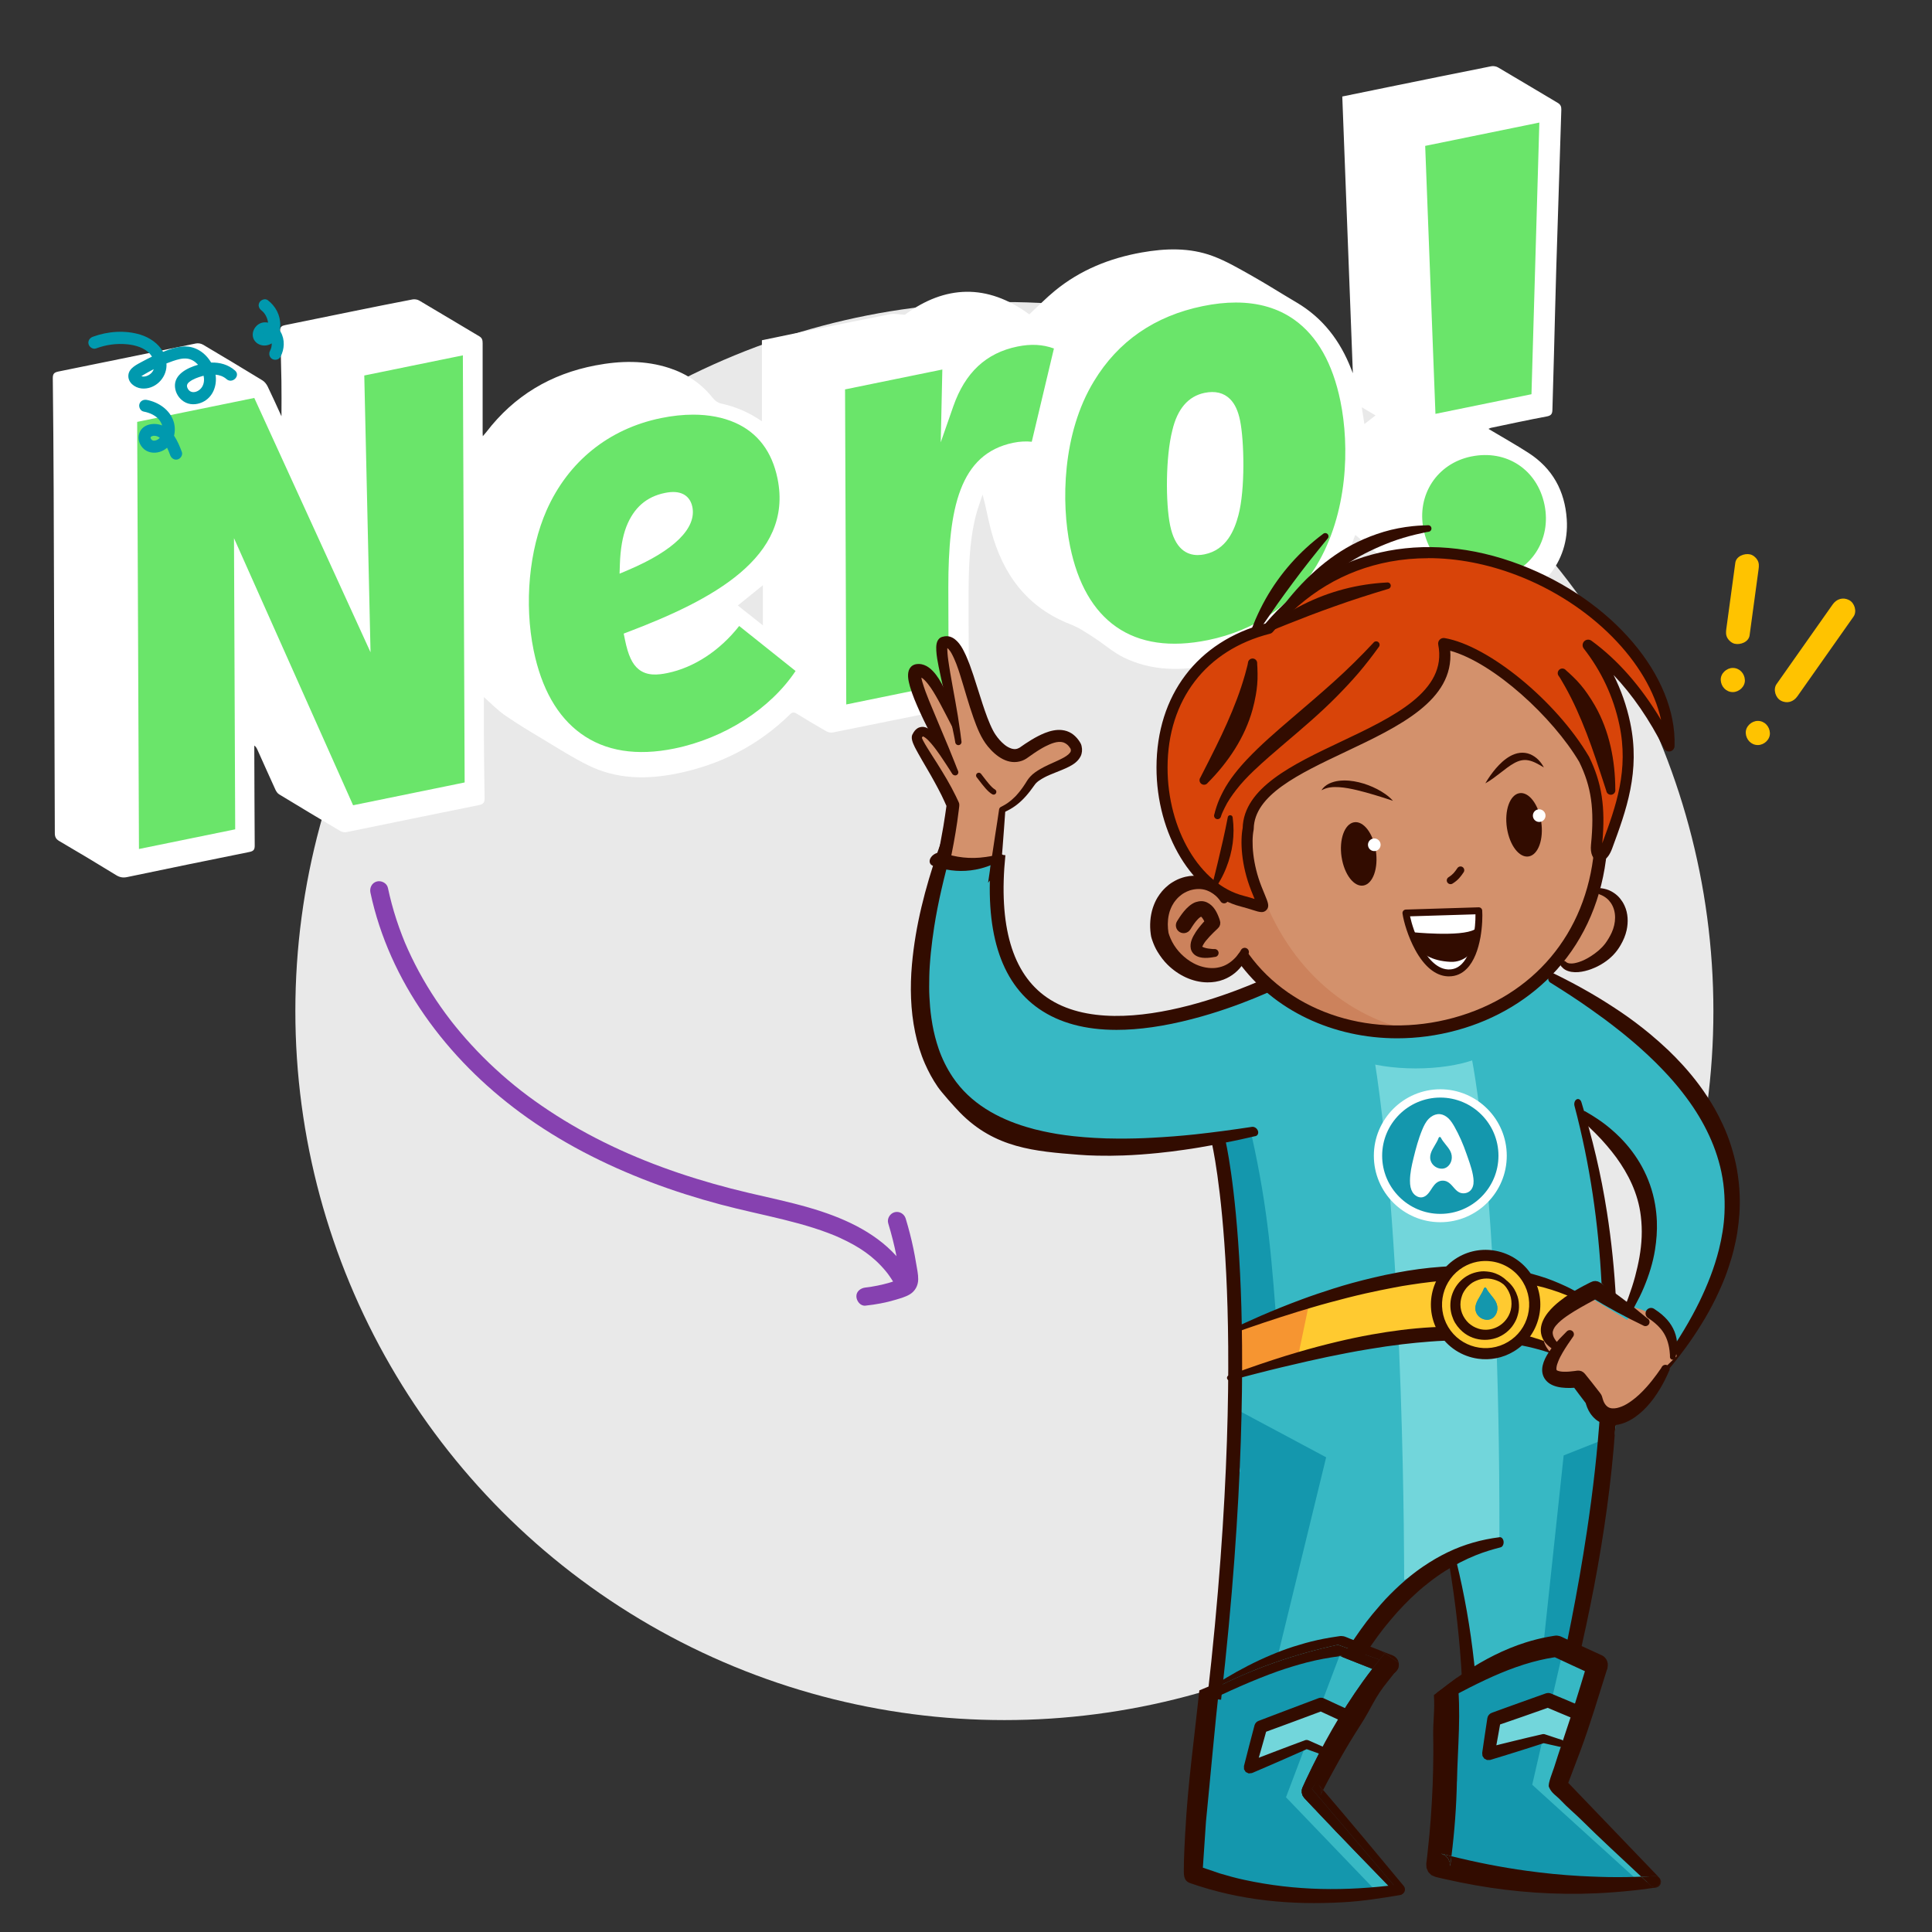 <?xml version="1.0" encoding="UTF-8"?><svg id="Layer_1" xmlns="http://www.w3.org/2000/svg" viewBox="0 0 800 800"><rect x="0" y="0" width="800" height="800" fill="#333333" stroke="none"/><defs><style>.cls-1{fill:none;}.cls-2{fill:#e9e9e9;}.cls-3{fill:#fff;}.cls-4{fill:#ffc300;}.cls-5,.cls-6{fill:#72d6db;}.cls-7{fill:#6ae56a;}.cls-8{fill:#0099ae;}.cls-9{fill:#8641b0;}.cls-10{fill:#d84409;}.cls-11,.cls-12{fill:#1497ad;}.cls-13,.cls-14{fill:#320c00;}.cls-15,.cls-16{fill:#37b8c4;}.cls-14,.cls-16,.cls-12,.cls-17,.cls-18,.cls-6,.cls-19,.cls-20,.cls-21{fill-rule:evenodd;}.cls-17{fill:#d3916c;}.cls-18{fill:#cc825c;}.cls-19{fill:#fff02a;}.cls-20{fill:#f69531;}.cls-21{fill:#ffca30;}</style></defs><circle class="cls-2" cx="415.89" cy="418.66" r="293.59"/><path class="cls-3" d="M616.34,177.59c5.77,3.45,11.3,6.53,16.6,9.96,9.92,6.41,15.03,15.7,15.82,27.46,1.21,17.97-11.2,31.63-26.77,34.67-8.97,1.76-17.29,.24-25.08-4.44-8.45-5.07-17-10-25.29-15.32-3.7-2.37-6.89-5.55-10.38-8.42-.08,.18-.4,.79-.61,1.43-9.68,28.79-29.39,46.33-59.12,52.42-12.28,2.52-24.58,2.55-36.13-3.07-4.49-2.18-8.33-5.66-12.57-8.38-3.04-1.95-6.09-4.05-9.42-5.33-18.05-6.96-28.09-20.65-32.96-38.72-1.31-4.86-2.11-9.85-3.56-15.03-.96,2.96-2.1,5.87-2.85,8.88-2.79,11.21-2.93,22.67-2.95,34.12-.03,14.04,.13,28.07,.24,42.11,.01,1.42-.43,2.06-1.9,2.35-18.21,3.65-36.4,7.38-54.61,11.03-.81,.16-1.86-.07-2.59-.48-4.13-2.36-8.22-4.78-12.26-7.28-1.13-.7-1.82-.74-2.82,.24-13.15,12.89-28.9,20.9-46.88,24.52-12.46,2.51-24.85,2.38-36.5-3.32-6.53-3.2-12.69-7.16-18.94-10.91-5.31-3.18-10.64-6.36-15.72-9.89-3.14-2.18-5.84-5.01-8.72-7.54,0,5.38-.03,10.87,0,16.36,.06,8.45,.13,16.9,.29,25.35,.04,1.86-.43,2.63-2.43,3.03-18.28,3.66-36.53,7.47-54.8,11.18-.77,.16-1.79-.03-2.47-.43-8.5-5.03-16.97-10.11-25.4-15.24-.68-.41-1.21-1.24-1.55-1.99-2.5-5.46-4.94-10.95-7.4-16.42-.28-.63-.59-1.25-1.31-1.78,0,.77,0,1.54,0,2.31,.05,13.01,.08,26.02,.17,39.02,.01,1.64-.33,2.37-2.18,2.74-16.92,3.38-33.81,6.9-50.7,10.41-1.65,.34-3.01,.11-4.51-.82-7.78-4.79-15.64-9.48-23.52-14.1-1.39-.81-1.86-1.69-1.86-3.29-.13-47.48-.29-94.95-.48-142.43-.06-15.29-.19-30.57-.36-45.86-.02-1.79,.44-2.47,2.33-2.85,18.99-3.81,37.96-7.77,56.94-11.62,.9-.18,2.09,.01,2.89,.48,8.25,4.87,16.47,9.8,24.64,14.8,.92,.56,1.71,1.58,2.19,2.57,1.91,3.91,3.67,7.89,5.7,12.3,0-5.23,.07-9.91-.02-14.58-.12-6.98-.31-13.96-.55-20.93-.06-1.61,.85-1.99,2.09-2.24,9.39-1.91,18.77-3.84,28.16-5.74,8.17-1.66,16.33-3.32,24.52-4.88,.89-.17,2.05-.02,2.83,.44,8.32,4.89,16.57,9.9,24.88,14.81,1.22,.72,1.39,1.64,1.39,2.9-.03,12.42,0,24.84,0,37.26,0,.29,.03,.57,.07,1.22,.62-.73,1.08-1.24,1.5-1.78,11.5-14.99,26.63-24.01,45.13-27.54,10.29-1.96,20.53-2.21,30.61,1.09,7.2,2.36,13.26,6.43,18.02,12.43,.79,1,2.06,1.97,3.27,2.23,6.08,1.32,11.68,3.64,17.04,7.41v-33.58c4.59-.95,9-1.88,13.41-2.78,13.25-2.7,26.5-5.43,39.77-8.02,1.7-.33,3.56,.12,6.01,.24,16.58-12.25,34.05-13.05,51.53-.16,3.66-3.39,6.99-6.82,10.66-9.82,10.45-8.55,22.57-13.43,35.79-15.79,9.95-1.77,19.91-2.1,29.48,1.45,5.48,2.03,10.63,5.04,15.75,7.92,6.39,3.59,12.58,7.54,18.9,11.26,10.96,6.44,18.18,15.94,22.72,27.64,.16,.4,.32,.81,.68,1.72-1.47-38.51-2.92-76.48-4.38-114.59,6.56-1.35,12.85-2.64,19.14-3.92,14.18-2.89,28.37-5.79,42.56-8.61,.88-.17,2.03,.04,2.81,.49,8.27,4.85,16.48,9.8,24.72,14.68,1.14,.68,1.51,1.51,1.47,2.85-.73,21.95-1.43,43.91-2.1,65.86-.36,11.9-.63,23.8-.95,35.69-.2,7.56-.45,15.13-.64,22.69-.04,1.59-.45,2.4-2.29,2.74-7.76,1.44-15.48,3.13-23.21,4.74-.19,.04-.37,.16-.97,.42Zm-300.44,64.73c-3.55,2.88-6.89,5.58-10.37,8.41,3.44,2.73,6.77,5.37,10.37,8.22v-16.63Zm247.98-73.69c.4,2.56,.72,4.61,1.09,6.98,1.66-1.3,3.05-2.39,4.6-3.6-1.87-1.11-3.49-2.08-5.69-3.38Z"/><g><g><path class="cls-7" d="M106.74,161.94l43.92,96.07-2.37-104.56,45.86-9.37,.76,181.96-50.16,10.25-45.31-101.59,.46,110.76-44.84,9.16-.76-181.96,52.44-10.72Z"/><path class="cls-3" d="M52.57,357.67l-.78-187.06,56.4-11.53,39.69,86.84-2.14-94.51,50.89-10.4,.78,187.06-54.14,11.06-41.29-92.59,.42,100.94-49.84,10.19Zm4.23-182.98l.74,176.86,39.85-8.14-.5-120.57,49.32,110.6,46.19-9.44-.74-176.86-40.82,8.34,2.59,114.61-48.14-105.31-48.49,9.91Z"/></g><g><path class="cls-7" d="M332.74,277.28c-11.08,18.1-32.23,30.87-53,35.11-33.44,6.83-54.61-10.22-61.24-42.65-3.78-18.5-2.41-41.47,5.53-59.46,8.49-19.16,25.11-34.69,49.18-39.61,22.8-4.66,45.9,1.18,51.18,27.02,6.83,33.44-25.8,51.99-63.27,66.24l.1,.51c2.28,11.15,5.69,13.62,14.55,11.81,10.13-2.07,21.42-8.86,29.84-20.61l27.12,21.64Zm-73.57-43.56c16.76-7.12,26.61-15.73,25.06-23.33-.67-3.29-3.11-4.91-8.43-3.82-7.09,1.45-11.49,5.78-14.1,12.38-1.56,4.01-2.35,9.19-2.53,14.77Z"/><path class="cls-3" d="M265.71,316.4c-10.81,0-20.22-2.87-28.11-8.58-10.8-7.83-18.05-20.47-21.55-37.57-4.14-20.26-1.96-43.63,5.69-60.97,9.63-21.73,27.73-36.3,50.97-41.05,12.81-2.62,24.45-1.84,33.67,2.23,10.79,4.77,17.86,14.02,20.46,26.73,7.29,35.64-27.29,54.59-62.82,68.31,.96,4.11,2.11,6.58,3.57,7.75,1.49,1.18,3.79,1.35,7.69,.55,10.61-2.17,20.92-9.32,28.3-19.62l1.53-2.14,30.9,24.66-1.15,1.88c-10.83,17.69-31.77,31.58-54.63,36.26-5.09,1.04-9.94,1.56-14.53,1.56Zm21.32-144.7c-4.21,0-8.67,.47-13.31,1.42-21.61,4.42-38.44,17.97-47.39,38.18-7.26,16.44-9.31,38.65-5.37,57.95,3.24,15.84,9.83,27.46,19.58,34.52,10.06,7.29,23.08,9.37,38.71,6.18,20.74-4.24,39.75-16.45,50.18-32.11l-23.35-18.63c-7.98,10.18-18.71,17.24-29.79,19.5-3.88,.79-8.32,1.23-11.8-1.54-2.68-2.13-4.38-5.79-5.7-12.22l-.53-2.59,1.99-.76c34.26-13.03,68.38-30.76,61.71-63.41-2.29-11.22-8.21-19.02-17.58-23.16-5.01-2.21-10.87-3.33-17.34-3.33Zm-30.48,65.85l.13-3.91c.2-6.26,1.11-11.5,2.69-15.59,3.09-7.82,8.3-12.37,15.93-13.93,3.16-.65,5.64-.49,7.58,.48,1.39,.69,3.17,2.17,3.81,5.29,1.8,8.82-7.62,18.1-26.53,26.13l-3.6,1.53Zm22.23-28.82c-.65,0-1.46,.08-2.48,.29-5.92,1.21-9.82,4.66-12.27,10.85-1.02,2.62-1.73,6-2.1,9.89,13.45-6.31,20.98-13.39,19.86-18.87-.25-1.23-.74-1.62-1.14-1.82-.36-.18-.94-.34-1.86-.34Z"/></g><g><path class="cls-7" d="M429.12,185.79c-2.79-.75-6.19-.58-8.98-.01-19.76,4.04-24.95,23.84-24.96,57.36l.12,41.94-47.38,9.68-.52-135.56,45.35-9.27-.38,17.5c5.66-16.2,15.72-23.8,28.39-26.39,6.08-1.24,12.17-1.17,18.57,1.75l-10.22,43Z"/><path class="cls-3" d="M345.44,297.82l-.54-140.66,50.43-10.31-.19,8.9c5.8-9.26,14.11-14.91,25.13-17.16,7.48-1.53,13.87-.92,20.11,1.92l1.87,.85-11.29,47.5-2.49-.67c-2.09-.56-5.02-.55-7.83,.02-16.51,3.37-22.95,18.77-22.97,54.91l.13,43.98-52.37,10.7Zm4.48-136.58l.5,130.46,42.38-8.66-.12-39.89c.01-32.6,4.6-55.25,26.96-59.82,2.6-.53,5.25-.67,7.59-.41l9.18-38.62c-4.65-1.7-9.52-1.95-15.14-.8-12.95,2.65-21.63,10.75-26.53,24.76l-5.2,14.89,.66-30.14-40.27,8.23Z"/></g><g><path class="cls-7" d="M547.23,235.56c-9.47,15.66-24.73,27.49-46.52,31.94-32.94,6.73-53.54-8.85-60.06-40.78-4.04-19.76-3.04-48.47,10.2-70.18,9.47-15.66,24.68-27.74,46.73-32.25,32.94-6.73,53.34,9.16,59.92,41.33,4.14,20.27,2.94,47.96-10.26,69.93Zm-47.92-70.44c-6.33,1.29-9.76,6.48-11.46,13.69-2.64,10.31-2.77,29.07-.91,38.19,1.29,6.33,4.21,11.54,11.3,10.1,6.84-1.4,10.16-7.09,12.11-14.35,2.7-10.05,2.36-29.78,.65-38.14-1.24-6.08-4.1-11.04-11.7-9.48Z"/><path class="cls-3" d="M486.32,271.55c-10.42,0-19.46-2.64-26.98-7.9-10.6-7.41-17.72-19.67-21.14-36.43-4.05-19.83-3.42-49.15,10.52-71.98,10.61-17.55,27.33-29.1,48.36-33.39,16.85-3.45,30.92-1.26,41.79,6.49,10.52,7.5,17.61,19.88,21.07,36.79,1.94,9.48,6.9,42.65-10.56,71.72h0c-10.5,17.36-27.15,28.81-48.16,33.1-5.23,1.07-10.2,1.6-14.89,1.6Zm25.42-146.28c-4.29,0-8.84,.49-13.66,1.48-19.9,4.07-35.07,14.53-45.09,31.09-13.2,21.63-13.58,50.36-9.89,68.39,3.16,15.47,9.59,26.68,19.11,33.33,9.74,6.81,22.53,8.65,38,5.49,19.61-4.01,35.13-14.65,44.88-30.78,13.13-21.86,13.75-49.53,9.95-68.14-3.2-15.64-9.61-26.98-19.07-33.72-6.67-4.75-14.79-7.14-24.23-7.14Zm-15.79,104.57c-4.55,0-9.44-2.55-11.44-12.34-1.88-9.19-1.88-28.36,.93-39.31,2.09-8.89,6.59-14.13,13.38-15.52h0c4.36-.89,7.89-.03,10.5,2.55,1.98,1.96,3.34,4.86,4.16,8.88,1.72,8.39,2.18,28.59-.69,39.29-1.62,6.04-4.84,14.28-14.03,16.15-.9,.18-1.85,.3-2.81,.3Zm3.87-62.28h0c-4.77,.97-7.88,4.84-9.52,11.81-2.62,10.21-2.62,28.63-.89,37.12,1.7,8.33,5.18,8.79,8.35,8.15,5-1.02,8.14-4.89,10.2-12.55,2.65-9.87,2.2-29.25,.62-36.99-.62-3.02-1.53-5.09-2.78-6.33-.87-.86-2.44-1.92-5.98-1.21Z"/></g><g><path class="cls-7" d="M608.74,186.56c15.96-3.26,30,6.01,33.26,21.97s-6.21,30.3-21.92,33.51c-15.71,3.21-29.8-6.32-33.06-22.28-3.21-15.71,6.01-30,21.72-33.21Zm27.86-21.26l-44.59,9.11-4.44-116.02,52.44-10.72-3.41,117.62Z"/><path class="cls-3" d="M614.09,245.16c-14.31,0-26.44-9.84-29.52-24.89-3.5-17.14,6.67-32.68,23.67-36.16h0c17.42-3.56,32.65,6.5,36.21,23.92,3.53,17.28-6.73,32.96-23.87,36.46-2.2,.45-4.37,.67-6.49,.67Zm-4.85-56.15c-14.2,2.9-22.7,15.91-19.77,30.26,3.01,14.73,15.68,23.28,30.11,20.33,14.35-2.93,22.93-16.07,19.97-30.56-2.98-14.58-15.73-23-30.31-20.02h0Zm-19.62-11.56l-4.64-121.08,57.61-11.77-3.56,122.75-49.42,10.1Zm.52-117.03l4.25,110.95,39.76-8.13,3.26-112.49-47.27,9.66Z"/></g></g><path class="cls-9" d="M379.35,523.16c-.33-2.07-.72-4.13-1.14-6.18-.87-4.18-1.94-8.31-3.18-12.4-.59-1.94-2.62-3.17-4.61-2.62-1.92,.53-3.21,2.67-2.62,4.61,1.36,4.47,2.51,9,3.42,13.58-9.36-10.4-22.8-16.22-36.21-20.1-8.21-2.38-16.58-4.13-24.9-6.08-9.82-2.3-19.54-5.03-29.09-8.26-18.89-6.39-36.95-14.72-53.74-25.83-8.1-5.36-15.05-10.73-22.22-17.34-3.42-3.15-6.71-6.44-9.85-9.87-1.53-1.66-3.02-3.35-4.48-5.08-.73-.86-1.45-1.73-2.16-2.61-.38-.46-.75-.93-1.12-1.4-.16-.21-.33-.42-.49-.62-.04-.05-.34-.44-.44-.57-5.55-7.2-10.46-14.91-14.6-23-1.05-2.05-2.05-4.13-3-6.23-1.01-2.23-1.54-3.5-2.44-5.84-1.66-4.3-3.1-8.69-4.29-13.14-.58-2.17-1.1-4.36-1.57-6.55-.42-1.98-2.74-3.13-4.61-2.62-2.05,.56-3.04,2.63-2.62,4.61,3.87,18.26,11.81,35.59,22.48,50.86,10.87,15.56,24.37,29.04,39.64,40.29,16.46,12.13,34.82,21.47,53.9,28.72,9.43,3.58,19.06,6.63,28.81,9.23,8.72,2.33,17.57,4.14,26.33,6.31,4.14,1.02,8.25,2.13,12.31,3.42,2,.64,4,1.32,5.96,2.06,.95,.36,1.89,.73,2.82,1.11,.05,.02,.19,.08,.28,.12,.15,.07,.31,.13,.46,.2,.54,.23,1.08,.48,1.61,.72,7.59,3.5,13.54,7.39,18.77,13.68,.26,.31,.51,.62,.75,.94,.06,.09,.47,.64,.56,.77,.61,.85,1.18,1.72,1.73,2.61-.44,.14-.88,.29-1.32,.42-3.32,.97-6.86,1.7-10.12,2.06-1.94,.21-3.85,1.57-3.75,3.75,.08,1.85,1.66,3.98,3.75,3.75,4.26-.46,8.47-1.22,12.57-2.46,1.91-.58,4.01-1.15,5.74-2.18,2.27-1.35,3.52-3.66,3.54-6.29,.02-2.16-.51-4.41-.85-6.54Z"/><g><path class="cls-4" d="M727.88,298.51c-2.62,0-5.12,2.3-5,5,.12,2.71,2.2,5,5,5,2.62,0,5.12-2.3,5-5-.12-2.71-2.2-5-5-5Z"/><path class="cls-4" d="M718.32,266.57c2.35,.53,5.77-.72,6.15-3.49l3.72-27.37c.19-1.4,.24-2.58-.5-3.85-.61-1.04-1.8-2.03-2.99-2.3-2.35-.53-5.77,.72-6.15,3.49l-3.72,27.37c-.19,1.4-.24,2.58,.5,3.85,.61,1.04,1.8,2.03,2.99,2.3Z"/><path class="cls-4" d="M765.71,248.5c-2.57-1.36-5.23-.5-6.84,1.79-7.75,11-15.5,21.99-23.24,32.99-1.51,2.14-.46,5.65,1.79,6.84,2.57,1.36,5.23,.5,6.84-1.79,7.75-11,15.5-21.99,23.24-32.99,1.51-2.14,.46-5.65-1.79-6.84Z"/><path class="cls-4" d="M717.52,276.58c-2.62,0-5.12,2.3-5,5,.12,2.71,2.2,5,5,5,2.62,0,5.12-2.3,5-5-.12-2.71-2.2-5-5-5Z"/></g><g><path class="cls-8" d="M87.43,150.14c-2.35-4-6.4-6.86-11.27-6.67-2.99,.12-5.87,1.12-8.64,2.22-1.93-3.45-5.55-5.94-9.41-7.12-6.33-1.94-13.52-1.4-19.68,.88-1.27,.47-2.13,1.69-1.75,3.08,.33,1.22,1.8,2.22,3.08,1.75,4.12-1.53,8.42-2.14,12.8-1.73,3.45,.33,7.33,1.4,9.66,4.14,.26,.3,.49,.64,.7,.99-1.29,.61-2.57,1.26-3.83,1.95-2.3,1.27-5.66,2.7-5.93,5.69-.28,3.05,2.62,5.23,5.41,5.53,5.49,.57,10.26-4.08,10.38-9.45,0-.31,0-.61-.03-.91,.88-.35,1.77-.69,2.67-.99,1.92-.65,4.01-1.28,6.06-.98,1.66,.24,3.08,1.15,4.21,2.36,.05,.05,.09,.11,.14,.16-4.41,1.27-10.01,4-9.54,9.23,.22,2.43,1.57,4.65,3.62,5.98,2.33,1.52,5.25,1.43,7.71,.3,4.41-2.03,6.15-6.89,5.47-11.41,1.65,.16,3.24,.7,4.53,1.84,2.4,2.12,5.95-1.4,3.54-3.54-2.82-2.49-6.32-3.42-9.9-3.31Zm-29.37,5.93c-.05,.3-.19,.16,0,0h0Zm4.4-1.4c-.92,.83-2.5,1.54-3.74,1.15-.07-.02-.12-.04-.17-.07,.42-.28,.87-.53,1.3-.79,1.25-.74,2.53-1.43,3.82-2.09-.24,.66-.62,1.27-1.2,1.79Zm21.24,5.49c-1.31,2.21-4.65,3.29-5.97,.72-.58-1.12-.36-1.99,.83-2.86,1.51-1.12,3.46-1.8,5.25-2.3,.16-.05,.33-.09,.5-.13,.33,1.57,.21,3.19-.6,4.57Z"/><path class="cls-8" d="M72.07,180.42c.46-1.9,.41-3.94-.16-5.8-1.51-4.91-6.23-8.09-11.11-9.03-1.32-.25-2.7,.37-3.08,1.75-.34,1.22,.41,2.82,1.75,3.08,2.68,.51,5.35,1.72,6.79,3.89,.43,.64,.71,1.24,.89,1.86-3.67-1.45-8.82-.44-9.67,3.99-.49,2.52,.83,5.16,3.04,6.44,2.25,1.3,5.15,1.04,7.35-.25,.48-.28,.91-.6,1.32-.96,.49,1.01,.87,1.98,1.28,3.1,.47,1.26,1.69,2.13,3.08,1.75,1.22-.33,2.22-1.8,1.75-3.08-.85-2.28-1.82-4.67-3.21-6.72Zm-7.91,2.01c-.69,.07-.87,.05-1.36-.32,.21,.16-.11-.17-.23-.28,.02-.01-.14-.3-.13-.21-.02-.08-.07-.25-.1-.35,.02,0,.03-.15,.03-.19,0-.02,.01-.03,.03-.07,0-.02,0-.03,.01-.04,.06-.08,.16-.16,.23-.23-.32,.28-.03,.05,.04,0,.02-.02,.1-.06,.15-.08,.15-.05,.29-.09,.44-.14,.07-.02,.14-.03,.22-.05,.06,0,.16-.02,.19-.01,.09,0,.65,.04,.67,.02,.24,.05,.48,.1,.71,.18,.03,0,.04,.01,.06,.02,.02,.01,.04,.02,.07,.03,.21,.1,.41,.21,.61,.33,.13,.08,.26,.16,.38,.25-.53,.56-1.3,1.05-2.02,1.13Z"/><path class="cls-8" d="M116.23,137.49c-.13-.23-.28-.46-.44-.68,.15-.73,.24-1.46,.25-2.17,.09-4.13-1.93-7.88-5.17-10.35-1.07-.82-2.8-.17-3.42,.9-.75,1.28-.18,2.6,.9,3.42,1.43,1.09,2.44,3.17,2.64,4.99-1.67-.35-3.41-.02-4.8,1.37-1.48,1.49-2.07,3.84-.99,5.74,.99,1.73,3,2.56,4.94,2.33,.91-.11,1.69-.42,2.38-.87,.04,1.06-.21,2.14-.7,3.06-.63,1.19-.3,2.72,.9,3.42,1.13,.66,2.78,.3,3.42-.9,1.68-3.16,1.9-7.11,.09-10.28Zm-6.61,1.06v.02s0,.01-.01,.03c0-.03,0-.04,.01-.05Zm-.24-.47h-.03c-.17-.06-.16-.05,.03,0Zm.23,.58h0s-.01,.07-.01,.1c0-.05,0-.07,0-.1Z"/></g><g><g><g><path class="cls-15" d="M643.29,405.3l-70.07-3.3-41.9,2.71c-6.41,2.88-23.2,8.52-28.89,11.48v.91c-29.46,11.85-66.48,9.26-80.64-11.98-15.14-22.71-10.32-47.38-10.32-47.38l-21.4-1.22c-9.28,13.65-12.79,48.12,2.24,91.97,13.43,39.19,94.8,25.87,111.96,22.59,1.2,6.56,2.26,12.99,3.17,19.29,2.37,16.48,3.81,32.18,4.74,47.46h0c.34,5.58,.61,11.1,.84,16.59l-1.82,1.55v55.13c.47,.2,.95,.38,1.43,.53-.33,8.82-.84,17.59-1.43,26.33h0c-3.13,45.92-9,90.85-8.74,135.21,19.57,9.75,39.13,11.08,58.71,5.73l-24.27-38.56c15.54-45.01,36.2-78.78,65.18-94.31,8.54,40.39,8.21,78.32,6.94,115.99,18.55,8.03,37.47,9.59,56.63,6.69l-25.66-36.33c11.4-39.74,22.67-91.07,29.19-143.41,8.86-.19,12.98-6.95,19.27-20.38,47.61-59.96,40.6-115.12-45.14-163.29Zm32.04,137.66l-8.84-9.21c-1.24-23.44-5.27-47.32-10.83-71.44,31.77,21.6,32.37,49.74,19.68,80.65Z"/><path class="cls-1" d="M655.65,462.31c5.57,24.12,9.59,48,10.83,71.44l8.84,9.21c12.69-30.91,12.1-59.05-19.68-80.65Z"/></g><path class="cls-5" d="M609.09,436.61s11.97,53.47,11.79,199.93l-39.45,17.59s.27-136.33-12.34-215.77"/><ellipse class="cls-15" cx="586.22" cy="430.22" rx="34.07" ry="12.19"/><path class="cls-12" d="M518.24,469.98c7.09,31.74,8.38,52.33,10.82,84.06l-7.8-5.17-8.1,5.17-8.44-79.93,13.52-4.13Z"/><path class="cls-12" d="M549.13,603.44l-19.86,81.53-24.38,16.17,7.23-90.86c3.57-.87-.79-4.32,.42-9.12l-1.34-18,37.94,20.28Z"/><path class="cls-12" d="M664.35,595.98l-16.87,6.68-8.32,77.76,10.86,8.6c7.23-30.26,12.64-61.08,14.32-93.03Z"/><path class="cls-13" d="M642,406.9c5.62,3.51,11.21,7.1,16.69,11,1.94,1.37,3.87,2.75,5.8,4.18,1.88,1.4,3.75,2.85,5.61,4.31,1.35,1.04,2.69,2.14,4.02,3.25,1.73,1.44,3.45,2.89,5.14,4.41,2.13,1.93,4.26,3.86,6.31,5.92,1.74,1.74,3.45,3.5,5.14,5.34,1.4,1.53,2.8,3.12,4.14,4.77,2.23,2.74,4.37,5.56,6.4,8.6,6.28,9.45,11.44,20.9,12.61,33.83,.3,3.35,.35,6.5,.21,9.88-.21,4.97-1.1,10.2-2.27,14.9-1.96,7.85-4.8,14.86-8.12,21.75-.91,1.87-1.88,3.71-2.85,5.51-2.29,4.23-4.79,8.33-7.35,12.26-1.27,1.94-2.57,3.85-3.88,5.73-.75,1.09-1.53,2.23-2.33,3.22-.63,.81-.67,2.18-.08,3.05,.58,.88,1.57,.92,2.21,.12,.45-.6,.94-1.14,1.41-1.71,.62-.76,1.24-1.5,1.86-2.26,1.86-2.27,3.65-4.65,5.42-7.05,2.23-3.04,4.37-6.26,6.41-9.55,2.09-3.37,4.1-6.95,5.89-10.62,.86-1.75,1.66-3.52,2.45-5.33,1.09-2.48,2.13-5.2,2.99-7.83,.75-2.3,1.47-4.6,2.05-6.99,.57-2.36,1.11-4.77,1.49-7.2,.79-5.12,1.19-10.16,1-15.39-.14-3.75-.53-7.33-1.18-10.97-.57-3.22-1.39-6.33-2.33-9.36-.95-3.07-2.19-6.24-3.5-9.05-1.05-2.25-2.13-4.42-3.33-6.52-3.89-6.81-8.38-12.77-13.3-18.16-1.92-2.11-3.89-4.12-5.89-6.04-2.45-2.32-4.95-4.54-7.49-6.66-4.02-3.34-8.21-6.48-12.42-9.32-3.97-2.66-7.94-5.19-12.01-7.55-5.19-3.03-10.46-5.8-15.77-8.39-.79-.44-1.69,.09-2,1.17-.32,1.09,.06,2.32,.85,2.76Z"/><path class="cls-13" d="M655.18,464.06c1.88,1.73,3.73,3.46,5.56,5.31,1.58,1.59,3.17,3.28,4.64,5.03,1.34,1.59,2.66,3.19,3.91,4.91,4.87,6.74,9.03,14.75,10.15,24.34,.34,2.86,.45,5.61,.34,8.51-.23,5.7-1.3,11.06-2.71,16.4-.78,2.91-1.73,5.78-2.73,8.54-.32,.91-.66,1.81-1,2.7-.17,.46-.36,1.02-.59,1.44-.48,.99-.29,2.34,.42,2.99,.72,.67,1.69,.41,2.17-.58,.16-.33,.35-.61,.52-.92,.28-.5,.57-.99,.85-1.49,.77-1.41,1.5-2.82,2.23-4.28,.64-1.28,1.24-2.64,1.81-3.98,1.98-4.75,3.7-10.08,4.55-15.46,.63-3.98,.92-7.77,.77-11.86-.1-2.36-.35-4.69-.74-6.98-1.98-11.46-7.56-20.59-14.31-27.48-1.31-1.34-2.65-2.54-4.03-3.73-1.72-1.47-3.56-2.86-5.38-4.07-1.65-1.11-3.29-2.12-4.99-3.09-.75-.55-1.68-.16-2.08,.88-.4,1.03-.11,2.31,.64,2.87Z"/><path class="cls-14" d="M664.32,769.43c-6.19-8.09-12.61-16.07-18.65-24.33-1.69-2.31-3.71-4.58-5.31-6.97-1.42-2.12-2.55-2.65-3.32-5.14-.34-1.11,1.12-5.96,1.4-7.23,1.34-5.94,2.87-11.91,4.26-17.85,5.67-24.13,10.66-48.94,14.4-73.81,2.51-16.71,4.41-33.34,5.51-49.9,1.1,1.63,2.21,3.19,3.27,4.67,.18,.24,.35,.46,.56,.62l.36,.22,.13,.14,1.62-1.83c.14,.18,.51,.41,.96,.71l-.57,1.96-.12,.95c-3.09,43.89-12.36,87.03-23.35,128.06l-3.24,11.76,24.3,34.91c.61,.83,.61,2.21,0,3.04-.61,.84-1.61,.84-2.21,.01Zm4.84-231.13c-1.92-2.76-4.05-5.08-5.93-6.85l-.07-.08c-1.25-24.64-4.76-49.11-11.18-73.39-.32-1.1,.08-2.34,.87-2.75,.78-.43,1.68,.12,1.99,1.2,4.53,14.9,8.09,29.6,10.55,45.42,1.9,12.08,3.12,24.26,3.76,36.46Z"/><path class="cls-13" d="M600.09,647.81c2.6,15.61,4.42,31.46,5.28,47.44,.34,6.38,.54,12.72,.64,19.11,.06,4.16,.03,8.3-.02,12.46-.05,3.88-.18,7.75-.33,11.62-.16,4.11-.38,8.23-.66,12.32-.17,2.36-.34,4.7-.52,7.06-.06,.81-.14,1.63-.21,2.44-.03,.34-.09,.77-.1,1.1,0,.11,0,.22,0,.32,0,.27,.02,1.03,.06,1.28,0,.08,.43,1.39,.47,1.47,.04,.09,.76,1.09,.82,1.14,.13,.12,.29,.16,.42,.26,.56,.42,1.05,.54,1.64,.73,.58,.19,1.15,.37,1.73,.55,2.66,.83,5.32,1.57,8,2.23,10.61,2.6,21.69,3.65,32.46,2.97,3.36-.21,6.65-.58,9.99-1.06,1.24-.18,2.47-.42,3.7-.64,.73-.13,1.47-.32,2.2-.41,.86-.12,1.49-1.17,1.41-2.36-.09-1.18-.85-2.05-1.71-1.94-.55,.1-1.11,.11-1.65,.15-1.09,.08-2.19,.11-3.28,.16-3.32,.15-6.73,.15-10.05-.01-1.65-.09-3.29-.16-4.95-.3-4.8-.37-9.62-1.03-14.38-1.94-7.75-1.47-15.34-3.64-22.91-6.36,.29,.18,.56,.35,.85,.53,.07,.04,.14,.08,.21,.14,.08,.07,.77,1.03,.82,1.14,.06,.1,.45,1.34,.48,1.46,.02,.11,0,.22,0,.33,.02,.43,.04,.86,.06,1.27,1.04-10.47,1.68-20.94,1.83-31.51,.42-28.63-2.67-57.19-9.32-84.32-.23-1.13-1.08-1.79-1.9-1.47s-1.3,1.49-1.07,2.62Z"/><path class="cls-13" d="M620.88,636.54c-7.33,.92-14.46,2.87-21.43,6.23-3.48,1.68-6.82,3.62-10.13,5.88-.91,.62-1.85,1.27-2.74,1.95-.93,.71-1.86,1.4-2.77,2.15-2.82,2.3-5.5,4.76-8.16,7.43-1.29,1.3-2.61,2.68-3.83,4.1-1.17,1.35-2.31,2.68-3.46,4.06-1.64,1.98-3.28,4.13-4.81,6.28-1.65,2.35-3.3,4.69-4.87,7.16-2.92,4.6-5.69,9.36-8.28,14.34-6.39,12.29-11.72,25.34-16.38,39.01-.21,.64-.41,1.27-.64,1.9-.23,.67-.49,1.46-.61,2.18-.02,.14,0,.31,0,.46,0,.16-.02,.52,0,.68,0,.11,.2,1,.24,1.11,.05,.13,.39,.84,.46,.95,.02,.03,2.58,3.78,2.61,3.82,.44,.64,.9,1.24,1.31,1.91,.41,.66,.87,1.27,1.3,1.91l1.31,1.91c.44,.62,.89,1.24,1.31,1.9,.84,1.3,1.75,2.53,2.63,3.79,1.31,1.9,2.62,3.79,3.95,5.68,3.97,5.67,7.95,11.31,11.92,16.97,.58,.88,1.57,.95,2.21,.16,.64-.8,.7-2.16,.12-3.05-8.1-13.49-16.23-26.91-24.5-40.19,.13,.26,.37,.7,.46,.96,.05,.13,.22,.94,.24,1.1,0,.15,0,1,0,1.15-.03,.27-.18,.8-.25,1.1,.69-1.82,1.36-3.65,2.06-5.46,1.11-2.86,2.24-5.7,3.4-8.53,1.95-4.77,4.02-9.49,6.16-14.09,3.43-7.31,7.07-14.42,11.07-21.16,1.68-2.83,3.4-5.56,5.17-8.27,1.09-1.66,2.22-3.25,3.35-4.84,.8-1.15,1.65-2.26,2.48-3.37,.68-.9,1.37-1.81,2.08-2.66,1.64-2,3.27-3.99,4.99-5.87,1.69-1.85,3.4-3.62,5.17-5.35,.82-.79,1.65-1.53,2.48-2.3,1.79-1.66,3.66-3.17,5.54-4.64,2.08-1.62,4.26-3.15,6.43-4.52,4.1-2.58,8.3-4.74,12.61-6.47,3.38-1.36,6.75-2.38,10.21-3.26,.84-.15,1.43-1.23,1.32-2.39s-.89-1.97-1.73-1.82Z"/><g><path class="cls-21" d="M658.06,566.03c-37.84-22.48-89.82-15.6-148.14,4.42l3.35-21.22c48.32-17.54,96.63-35.27,146.37-9.75l-1.58,26.55Z"/><polygon class="cls-20" points="542.21 539.11 537.3 562.58 510.22 570.03 513.87 549.28 542.21 539.11"/><polygon class="cls-19" points="651.82 535.84 650.02 561.47 657.94 566.27 659.2 539.84 651.82 535.84"/><path class="cls-13" d="M657.89,565.08c-3-2.14-5.98-4-9.23-5.71-9.44-4.94-20.2-7.79-30.75-9.08-16.59-2.04-33.63-.62-50.02,2.32-4.79,.86-9.55,1.87-14.27,3-5.36,1.27-10.69,2.69-15.98,4.24-3.44,1.01-6.9,2.05-10.31,3.18-3.86,1.27-7.71,2.56-11.54,3.93-1.39,.5-2.78,1-4.16,1.5-.93,.34-1.85,.71-2.78,1.01-.59,.18-.93,.82-.73,1.4,.18,.59,.81,.92,1.4,.73,1.31-.39,2.66-.72,3.99-1.07,2.07-.54,4.15-1.08,6.21-1.62,7.27-1.88,14.57-3.63,21.89-5.28,5.27-1.19,10.56-2.31,15.86-3.32,3.19-.6,6.4-1.22,9.61-1.71,2.25-.35,4.49-.73,6.75-1.06,2.29-.33,4.58-.62,6.86-.91,3.8-.47,7.6-.81,11.42-1.11,2.05-.16,4.16-.3,6.22-.36,2.88-.08,5.73-.2,8.62-.16,4.77,.06,9.41,.31,14.16,.79,12.43,1.29,24.74,4.8,35.56,11.15,.51,.33,1.19,.19,1.51-.32,.34-.51,.19-1.2-.32-1.53Z"/><path class="cls-13" d="M659.4,539.17c-.97-.68-1.92-1.37-2.92-2.02-2.6-1.67-5.39-3.28-8.2-4.58-3.49-1.61-7.04-3.09-10.72-4.17-1.67-.49-3.33-.98-5.04-1.39-1.65-.38-3.29-.73-4.95-1.04-6.21-1.2-12.5-1.67-18.81-1.8-3.97-.07-7.97,.1-11.92,.38-12.54,.87-24.87,3.45-36.97,6.73-2.54,.7-5.08,1.45-7.57,2.24-4.53,1.44-9.05,2.95-13.5,4.61-5.72,2.13-11.35,4.38-16.93,6.81-1.94,.85-3.86,1.71-5.79,2.59-.95,.42-1.9,.89-2.86,1.29-.58,.23-.85,.89-.62,1.46,.23,.57,.89,.84,1.46,.61,1.21-.47,2.47-.88,3.71-1.31,1.83-.63,3.66-1.27,5.5-1.88,4.81-1.61,9.64-3.17,14.49-4.66,1.75-.54,3.53-1.04,5.28-1.58,2.5-.75,5.03-1.46,7.55-2.14,4.92-1.34,9.87-2.61,14.86-3.74,3.97-.91,7.92-1.68,11.92-2.46,2.25-.45,4.55-.82,6.82-1.16,2.73-.42,5.47-.81,8.23-1.12,17.7-2,36.29-1.83,53.22,4.3,4.41,1.59,8.52,3.54,12.57,5.88,.52,.32,1.2,.17,1.53-.34,.32-.51,.17-1.19-.34-1.52Z"/><path class="cls-21" d="M604.99,522.77c9.63-5.77,22.15-2.65,27.93,6.97,5.78,9.62,2.67,22.15-6.96,27.93-9.64,5.78-22.15,2.67-27.93-6.96-5.78-9.64-2.67-22.15,6.96-27.94Z"/><path class="cls-13" d="M595.72,551.86c-6.42-10.71-2.94-24.66,7.76-31.1h0c10.7-6.43,24.65-2.95,31.09,7.76,3.12,5.19,4.03,11.28,2.56,17.16-1.47,5.87-5.13,10.82-10.31,13.92-4.62,2.78-9.85,3.71-14.82,3.01-6.53-.92-12.62-4.67-16.28-10.75Zm10.14-27.15c-8.52,5.13-11.3,16.25-6.19,24.78,5.13,8.52,16.25,11.29,24.78,6.16,4.13-2.47,7.04-6.41,8.21-11.09,1.17-4.68,.45-9.54-2.03-13.67-2.92-4.85-7.77-7.84-12.98-8.57-3.95-.56-8.11,.18-11.79,2.39Z"/><path class="cls-13" d="M624,530.35c-1.46-1.41-2.92-2.36-4.82-3.08-1.57-.6-3.03-.77-4.68-.85-1.3-.04-2.84,.25-4.08,.62-5.59,1.67-9.57,6.94-9.84,12.73-.11,2.33,.31,4.46,1.23,6.61,.84,1.92,2.19,3.63,3.76,5.01,5.12,4.46,12.98,4.55,18.23,.27,1.05-.85,2.09-1.94,2.82-3.08,.65-1.01,1.23-2.05,1.6-3.2,.42-1.27,.73-2.62,.76-3.97,.03-1.54-.11-3.09-.59-4.57-.71-2.17-1.72-3.92-3.34-5.56-.32-.32-.69-.63-1.02-.94l-1.36,1.58s-.03-.03-.04-.04c.88,.81,1.64,1.99,2.16,3.06,1.48,3,1.48,6.93-.12,9.89-.55,1-1.09,1.74-1.87,2.57,.03-.02,.04-.04,.06-.07-2.71,2.82-6.99,4.05-10.76,2.81-1.59-.53-2.69-1.19-3.95-2.27,.03,.03,.05,.05,.08,.08-2.52-2.38-3.85-5.6-3.42-9.08,.11-.83,.3-1.53,.56-2.32,.39-1.24,1.12-2.3,1.91-3.31-.03,.03-.05,.05-.07,.07,.96-1.06,2.1-2.12,3.43-2.72,.59-.26,1.11-.49,1.73-.69,2.77-.87,5.55-.54,8.16,.65,.77,.35,1.47,.84,2.15,1.36l1.33-1.56Z"/></g><path class="cls-17" d="M694.28,561.57c-2.12-11.48-8.16-17.9-17.42-20.14l-3.04,5.11-14.53-8.78c-16.95,6.36-25.66,13.67-16.63,23.01-4.86,9.23,.32,11.48,9.58,10.87l6.56,7.82c2.62,6.55,6.99,9.29,14.71,4.8l15.34-17.41,5.43-5.28Z"/><path class="cls-13" d="M682.23,546c-3.5-2.91-7.04-5.79-10.7-8.51-.99-.75-2-1.48-2.99-2.21-.33-.25-.65-.52-.99-.74-.35-.22-.68-.47-1.02-.7l-2.03-1.42c-.34-.23-.7-.45-1.01-.7-.37-.3-.77-.58-1.19-.79-.19-.1-.48-.25-.68-.32-.11-.04-.8-.17-.92-.17-.13,0-.81,.04-.93,.08l-.35,.12c-.56,.18-1.05,.46-1.57,.71-.72,.34-1.44,.74-2.15,1.11-1.08,.57-2.16,1.17-3.2,1.79-1.52,.91-3.04,1.84-4.47,2.87-.77,.55-1.53,1.12-2.28,1.72-.79,.62-1.55,1.29-2.29,1.98-3.5,3.3-6.92,8.18-4.79,13.15,.51,1.19,1.44,2.42,2.43,3.26,.28,.24,.56,.48,.85,.7,.17,.11,.33,.22,.48,.37,.71,.63,1.81,.58,2.45-.13,.64-.7,.59-1.8-.12-2.44-.36-.3-.92-1.11-1.14-1.54-.42-.79-.59-1.25-.68-2.15-.1-.98,.65-2.38,1.28-3.09,.35-.4,.67-.77,1.06-1.15,1.34-1.32,2.95-2.48,4.52-3.52,.74-.48,1.49-.96,2.25-1.43,1.62-.98,3.26-1.91,4.91-2.82,1.73-.97,3.48-1.9,5.23-2.86-.25,.09-.63,.26-.88,.32-.15,.04-.78,.09-.93,.08s-.78-.11-.92-.17c-.24-.07-.61-.28-.84-.4,7.05,4.32,14.32,8.28,21.79,11.85,.79,.51,1.85,.28,2.36-.51,.51-.79,.28-1.85-.51-2.36Z"/><path class="cls-13" d="M648.71,551.37c-.97,.97-1.93,1.93-2.87,2.93-.63,.68-1.26,1.38-1.86,2.09-.49,.59-1,1.2-1.45,1.82-.48,.67-.98,1.32-1.42,2.02-1.93,3.07-3.66,7.01-1.6,10.48,.31,.51,.71,1,1.16,1.42,.71,.66,1.51,1.14,2.4,1.52,1.09,.46,2.31,.74,3.48,.89,2.45,.32,4.94,.19,7.39-.06-.26,0-.67,.03-.91,0-.15-.02-.74-.18-.88-.24-.13-.05-.66-.36-.78-.45-.19-.15-.46-.46-.64-.64,2.07,2.82,4.17,5.61,6.3,8.38-.3-.39-.52-.84-.64-1.32,.46,1.79,1.07,3.5,2.12,5.04,.62,.91,1.28,1.65,2.1,2.38,.67,.58,1.43,1.05,2.21,1.44,.86,.43,1.88,.75,2.83,.91,4.03,.69,8.01-.85,11.29-3.12,4.84-3.34,8.61-8.41,11.43-13.51,.65-1.19,1.27-2.39,1.84-3.62,.18-.4,.36-.78,.54-1.18,.12-.28,.24-.6,.4-.85,.46-.84,.15-1.89-.7-2.35-.84-.46-1.89-.15-2.35,.7-.18,.39-.49,.79-.74,1.15-.43,.63-.87,1.27-1.33,1.88-1.33,1.79-2.68,3.54-4.18,5.21-1.9,2.13-4,4.17-6.33,5.83-1.21,.87-2.67,1.79-4.06,2.31-1.35,.51-2.54,.85-3.99,.73-.26-.03-.65-.1-.89-.19-.26-.11-.54-.19-.77-.37-.1-.07-.21-.13-.31-.22-.74-.61-1.22-1.4-1.57-2.28-.26-.65-.38-1.28-.6-1.94-.29-.87-.98-1.57-1.51-2.29-1.79-2.37-3.68-4.68-5.53-6.99-.11-.13-.51-.54-.64-.63-.1-.08-.67-.41-.78-.46l-.35-.1c-.88-.31-1.74-.09-2.62,.03-1.4,.18-2.85,.33-4.26,.29-.55-.02-1.16-.04-1.7-.16-.23-.05-.45-.12-.68-.18-.11-.03-.62-.21-.69-.34-.15-.34-.1-.78-.06-1.13,.09-.83,.43-1.75,.74-2.53,.48-1.21,1.13-2.45,1.79-3.57,1.32-2.25,2.76-4.38,4.27-6.51,.61-.72,.53-1.79-.19-2.4-.71-.62-1.79-.53-2.4,.18Z"/><g><path class="cls-11" d="M617.42,536.28c-.73-.9-1.48-1.82-2-2.87-.07-.14-.19-.24-.34-.27-.14-.03-.28,0-.4,.1-.05,.04-.1,.09-.14,.15-.06,.1-.1,.2-.14,.3-.33,.95-.9,1.9-1.5,2.91-1.36,2.28-2.78,4.63-1.46,7.23,.6,1.19,1.78,2.12,3.15,2.49,.49,.13,.98,.18,1.45,.15,.68-.04,1.32-.25,1.88-.62,2.1-1.38,2.75-4.37,1.47-6.8-.53-1.01-1.26-1.91-1.97-2.78Z"/><path class="cls-11" d="M617.91,545.86c-.56,.37-1.2,.58-1.88,.62-.47,.03-.96-.02-1.45-.15-1.37-.36-2.55-1.29-3.15-2.49-1.31-2.6,.1-4.95,1.46-7.23,.6-1.01,1.17-1.96,1.5-2.91,.03-.1,.08-.21,.14-.3,.04-.06,.08-.11,.14-.15,.12-.09,.26-.13,.4-.1,.15,.03,.27,.13,.34,.27,.52,1.04,1.28,1.97,2,2.87,.7,.87,1.43,1.77,1.97,2.78,1.28,2.43,.63,5.41-1.47,6.8Z"/></g><g><path class="cls-16" d="M645.61,681.69l-8.06,53.29,32.4,36.61c-23.73,.72-47.24-.48-69.95-8.62l-1.34-62.88c23.76,.13,36.8-8.03,46.95-18.39Z"/><g><path class="cls-16" d="M661.98,689.36l-16.94,48.63,39.7,41.06c-32.23,4.02-61.98,2.06-88.34-8.03l.44-69.61c12.49-6.55,27.74-13.09,47.29-19.63l17.85,7.58Z"/><path class="cls-12" d="M648.22,679.09l-13.76,59.94,43.05,39.07c-27.97,1.52-53.14-1.67-76.7-7.54l.28-70.83,47.13-20.64Z"/><polygon class="cls-6" points="655.26 709.22 641.87 704.48 618.73 712.29 617.33 725.67 638.8 719.81 651.07 724.55 655.26 709.22"/><path class="cls-13" d="M663.17,685.38c-2.52-1.15-5.05-2.32-7.58-3.48-1.39-.64-2.8-1.33-4.21-1.93-1.13-.49-2.25-1.04-3.38-1.54-.66-.29-1.57-.82-2.3-.99-.31-.07-.58-.1-.88-.16-.55-.09-1.31,.09-1.88,.17-.64,.1-1.27,.21-1.89,.33-3.12,.57-6.26,1.36-9.29,2.32-8.98,2.84-17.1,7.06-24.96,12.21-2.51,1.65-4.95,3.41-7.36,5.22-1.31,.99-2.62,2.1-3.97,3.03-1.04,.69-1.35,2.09-.66,3.13,.68,1.06,2.09,1.35,3.13,.66,1.39-.84,2.91-1.57,4.35-2.33,2.16-1.13,4.34-2.26,6.51-3.37,8.22-4.14,16.66-7.94,25.55-10.39,2-.55,4.03-1.03,6.07-1.44,1.57-.31,3.14-.54,4.72-.79-.85,.12-1.73,0-2.52-.36,5.59,2.63,11.2,5.21,16.82,7.79,2.24,1.03,4.89,.05,5.92-2.19,1.03-2.24,.05-4.89-2.19-5.92Z"/><path class="cls-13" d="M653.78,706.09l-2.89-1.2-2.87-1.22-2.89-1.2-2.89-1.22-.53-.16-.54-.06-.54,.04-.53,.12-5.59,1.99-5.59,2-5.58,2.01-5.58,2.03-.68,.34-.57,.52-.41,.64-.22,.72-.54,3.59-.54,3.59-.53,3.6-.52,3.59,.11,1.29,.72,1.08,1.14,.6,1.3-.02,5.66-1.72,5.65-1.76,5.64-1.78,5.64-1.82-.25,.05h-.5l-.25-.05,1.78,.39,1.78,.41,1.77,.39,1.78,.41c.8,.22,1.63-.25,1.85-1.06,.22-.8-.26-1.63-1.06-1.85l-1.73-.55-1.73-.57-1.73-.58-1.73-.57-.25-.05h-.49l-.25,.06-5.76,1.34-5.76,1.39-5.74,1.41-5.74,1.45,1.29-.02,1.15,.6,.72,1.08,.11,1.29,.66-3.56,.65-3.57,.64-3.57,.63-3.57-.22,.72-.41,.64-.55,.52-.68,.34,5.61-1.93,5.6-1.94,5.6-1.97,5.6-1.97-.53,.14-.54,.04-.55-.07-.52-.16,2.89,1.22,2.87,1.22,2.89,1.2,2.89,1.22c1.51,.63,3.26-.09,3.89-1.6,.64-1.51-.09-3.26-1.6-3.89Z"/><g><path class="cls-13" d="M649.37,738.23l37.53,39.11c.09,.09,.17,.2,.25,.3-.5-.57-1.25-.9-2.05-.83-.85,.11-1.71,.12-2.56,.17-.98,.05-1.95,.08-2.93,.11-8.34-7.82-16.84-15.6-24.91-23.6-2.62-2.59-5.72-5.13-8.21-7.81-2.2-2.37-3.94-2.97-5.12-5.76-.53-1.24,1.73-6.68,2.16-8.09,2.08-6.66,4.43-13.34,6.58-20,2.99-9.24,5.85-18.57,8.56-27.95l6.98,6.67c-3.95,12.49-6.79,22.35-11.27,34.5l-5,13.18Z"/><path class="cls-13" d="M600.36,771.56c0-.12,.01-.25-.01-.37-.04-.14-.65-1.52-.74-1.63-.07-.12-1.14-1.2-1.27-1.28-.1-.07-.21-.11-.32-.16-.44-.2-.87-.39-1.31-.59,1.43,.37,2.87,.74,4.3,1.09-.18,1.45-.37,2.91-.57,4.36-.02-.47-.06-.95-.09-1.42Z"/><path class="cls-13" d="M603.27,737.68c-.2,10.37-.98,20.66-2.26,30.94-1.44-.35-2.87-.72-4.3-1.09,.44,.2,.87,.39,1.31,.59,.11,.05,.22,.09,.32,.16,.12,.07,1.19,1.15,1.27,1.28,.09,.11,.7,1.5,.74,1.63,.02,.12,.01,.25,.01,.37,.02,.48,.06,.96,.09,1.42,.2-1.45,.39-2.91,.57-4.36,10.27,2.54,20.59,4.59,31.09,6.03,7.36,1.02,14.79,1.76,22.21,2.17,2.55,.15,5.1,.23,7.64,.33,5.13,.18,10.39,.18,15.53,.01,.71-.03,1.42-.05,2.13-.07,1.3,1.22,2.6,2.43,3.89,3.66,.93,.93,2.47,.93,3.41-.01,.84-.83,.92-2.16,.24-3.1,.32,.37,.53,.83,.59,1.34,.12,1.33-.85,2.51-2.17,2.64-1.13,.1-2.27,.31-3.4,.45-1.9,.25-3.8,.52-5.71,.71-5.16,.54-10.24,.96-15.43,1.19-16.63,.76-33.74-.42-50.13-3.33-4.14-.74-8.25-1.56-12.36-2.49-.9-.2-1.78-.41-2.68-.61-.91-.22-1.67-.36-2.53-.82-.21-.11-.45-.16-.65-.29-.09-.06-1.2-1.18-1.27-1.28-.06-.09-.71-1.56-.72-1.65-.06-.28-.09-1.13-.09-1.44,0-.11-.02-.23-.01-.36,.01-.37,.1-.85,.15-1.23,.11-.91,.22-1.83,.32-2.74,.28-2.64,.55-5.27,.81-7.91,.43-4.58,.77-9.2,1.02-13.81,.23-4.34,.44-8.67,.52-13.02,.09-4.66,.14-9.3,.04-13.95-.13-6.51,.73-10.66,.29-17.15l9.61-7.21c1.8,13.89,.22,28.94-.06,42.98Z"/><path class="cls-13" d="M686.91,780.75c-.95,.95-2.48,.95-3.41,.01-1.29-1.22-2.59-2.44-3.89-3.66,.98-.03,1.96-.06,2.93-.11,.85-.05,1.71-.06,2.56-.17,.81-.07,1.56,.26,2.05,.83,.68,.94,.6,2.27-.24,3.1Z"/></g></g></g><g><path class="cls-15" d="M495.15,775.55l5.51-71.37c1.5-.78,3.09-1.48,4.64-2.18,3-1.38,6-2.77,9.03-4.08,4.92-2.11,9.83-4.13,14.88-5.91,3.9-1.37,7.81-2.56,11.82-3.6,4.6-1.2,9.19-2,13.89-2.65,4.44,1.78,8.88,3.53,13.32,5.29-1.34,1.73-2.65,3.47-3.93,5.25-9.16,12.79-16.8,26.36-23.49,40.59-.31,.66-.59,1.32-.91,1.97-.33,.7-.71,1.52-.88,2.27-.03,.15,.01,.32,0,.48-.01,.17-.02,.54-.01,.71,.01,.11,.29,1.04,.34,1.15,.07,.14,.56,.88,.66,.99,.03,.03,3.71,3.94,3.74,3.97,.63,.66,1.29,1.29,1.88,1.98,.59,.68,1.25,1.32,1.87,1.98,.63,.66,1.25,1.32,1.88,1.98,.63,.65,1.28,1.29,1.88,1.97,1.21,1.36,2.51,2.64,3.78,3.95,1.88,1.97,3.76,3.95,5.67,5.91,5.26,5.45,10.53,10.88,15.81,16.32-26.63,4.97-53.68,3.78-81.38-6.99Z"/><path class="cls-12" d="M555.82,682.57l-23.32,61.64,36.79,38.32c-23.69,3.11-48.62,1.23-74.94-6.09l7.3-76.26,54.16-17.6Z"/><polygon class="cls-6" points="559.31 711.58 548.16 707.44 522.01 715.21 520.46 731.01 544.55 722.97 551.02 727.12 559.31 711.58"/><path class="cls-13" d="M560.92,709.14l-3.19-1.48-3.19-1.47-3.19-1.48-3.19-1.47-.51-.18-.55-.07-.54,.03-.54,.14-6.23,2.35-6.22,2.35-6.23,2.36-6.22,2.37-.56,.29-.47,.41-.37,.51-.24,.58-1.11,4.22-1.11,4.22-1.08,4.23-1.08,4.23,.02,1.35,.72,1.13,1.22,.58,1.33-.15,5.84-2.5,5.84-2.53,5.82-2.56,5.82-2.59-.34,.1-.35,.03-.35-.02-.33-.1,2.89,1.04,2.9,1.04,2.91,1.03,2.89,1.05c.72,.29,1.54-.07,1.83-.79s-.07-1.54-.79-1.83l-2.81-1.23-2.82-1.25-2.81-1.24-2.82-1.24-.34-.09-.35-.03-.35,.03-.34,.1-5.95,2.22-5.94,2.25-5.94,2.28-5.93,2.29,1.35-.15,1.21,.58,.73,1.14v1.33l1.22-4.19,1.2-4.2,1.19-4.21,1.17-4.2-.23,.58-.37,.51-.48,.41-.56,.29,6.25-2.29,6.24-2.3,6.24-2.32,6.24-2.33-.52,.14-.55,.03-.54-.08-.51-.17,3.19,1.48,3.18,1.47,3.19,1.48,3.19,1.47c1.38,.64,3.03,.03,3.67-1.35s.03-3.02-1.35-3.66Z"/><g><path class="cls-13" d="M547.02,742.4c.02-.16,.02-1.04,.01-1.2-.02-.16-.27-1-.34-1.14-.13-.27-.48-.73-.66-1,.61,.72,1.22,1.44,1.83,2.15-.4,.78-.8,1.55-1.21,2.33,.1-.31,.32-.86,.36-1.14Z"/><path class="cls-13" d="M543.24,740.74l25-43.15c.07,.03-.07-6.58,0-6.55,2.13,.83,2.18-1.68,3.01-3.8,.31-.78,8.05,1.98,7.9,1.22l-.2,2.35c-.68,.8-3.54,4.49-4.21,5.31-5.74,7.02-6.49,10.58-11.4,18.19-3.08,4.78-6.05,9.7-8.84,14.66-1.65,2.94-3.27,5.9-4.87,8.88-.59,1.11-1.17,2.23-1.75,3.35-.61-.72-1.22-1.44-1.83-2.15,.18,.27,.54,.73,.66,1,.07,.14,.32,.98,.34,1.14,.01,.16,.01,1.04-.01,1.2-.05,.29-.26,.83-.36,1.14,.41-.78,.81-1.55,1.21-2.33,11.22,13.12,22.29,26.36,33.3,39.67,.83,.92,.75,2.34-.17,3.17-.92,.82-2.34,.74-3.17-.17-.43-.45-.86-.89-1.29-1.34,.64-.12,1.28-.22,1.92-.35l-35.22-41.44Z"/><path class="cls-13" d="M555.05,760.31c-1.27-1.31-2.57-2.59-3.78-3.95-.6-.68-1.25-1.32-1.88-1.97-.63-.66-1.25-1.32-1.88-1.98-.62-.66-1.28-1.3-1.87-1.98-.59-.7-1.25-1.32-1.88-1.98-.03-.03-3.71-3.94-3.74-3.97-.1-.11-.59-.86-.66-.99-.06-.11-.33-1.04-.34-1.15-.01-.17,0-.54,.01-.71,.01-.16-.03-.33,0-.48,.17-.75,.55-1.57,.88-2.27,.32-.65,.6-1.31,.91-1.97,6.68-14.23,14.33-27.8,23.49-40.59,1.27-1.78,2.59-3.52,3.93-5.25,1.71,.68,3.42,1.36,5.13,2.03l-30.12,47.66,35.22,41.44c-.64,.13-1.28,.23-1.92,.35-5.27-5.44-10.54-10.87-15.81-16.32-1.91-1.96-3.79-3.94-5.67-5.91Z"/><path class="cls-13" d="M571.25,687.25l-17.25-6.18c-17.67,3.84-35.35,9.75-53.02,19.06l-.31,4.05s-.04,.02-.05,.03c-1.02,.57-2.3,.21-2.86-.81-.57-1.02-.21-2.29,.81-2.86,.86-.49,1.69-1.07,2.51-1.61,.84-.55,1.68-1.08,2.52-1.62,2.79-1.77,5.65-3.48,8.54-5.09,6.11-3.4,12.35-6.34,18.9-8.81,3.1-1.16,6.23-2.14,9.41-3.03,3.4-.96,6.89-1.7,10.36-2.29,.99-.17,2-.33,2.99-.46,.52-.07,1.31-.24,1.81-.17,.29,.03,.54,.05,.82,.1,.81,.19,1.68,.65,2.46,.94,1.32,.48,2.62,1.04,3.95,1.54,1.64,.62,3.29,1.28,4.92,1.93,1.43,.56,2.85,1.12,4.28,1.68l1.4,.95c-.74,.88-1.46,1.76-2.18,2.65Z"/><path class="cls-13" d="M572.03,683.64c.55,.22,1.11,.44,1.66,.65-.08,.1-.17,.2-.26,.3l-1.4-.95Z"/><path class="cls-13" d="M555.96,685.61c-.35,.05-.7,.1-1.04,.15-.34-.13-.67-.27-1.01-.4,.65,.25,1.36,.33,2.05,.25Z"/><path class="cls-13" d="M553.99,681.07l17.25,6.18c-1.02,1.25-2.02,2.52-3.01,3.8-4.44-1.76-8.89-3.51-13.32-5.29,.35-.05,.69-.1,1.04-.15-.7,.08-1.4,0-2.05-.25,.34,.13,.67,.27,1.01,.4-4.7,.65-9.29,1.45-13.89,2.65-4,1.05-7.92,2.24-11.82,3.6-5.04,1.78-9.96,3.8-14.88,5.91-3.03,1.31-6.03,2.7-9.03,4.08-1.55,.7-3.13,1.4-4.64,2.18l.31-4.05c17.67-9.31,35.35-15.22,53.02-19.06Z"/><path class="cls-13" d="M571.25,687.25c.72-.89,1.45-1.78,2.18-2.65l5.71,3.87c.16,.76,.11,1.58-.2,2.35-.83,2.12-3.24,3.17-5.37,2.34-.07-.03-.14-.06-.21-.08l2.62-4.14-4.73-1.69Z"/><path class="cls-13" d="M579.14,688.47l-5.71-3.87c.08-.1,.17-.2,.26-.3,.98,.38,1.95,.77,2.93,1.15,1.35,.53,2.26,1.69,2.53,3.02Z"/><path class="cls-13" d="M575.98,688.94l-2.62,4.14c-1.71-.67-3.42-1.36-5.13-2.03,.99-1.28,1.99-2.54,3.01-3.8l4.73,1.69Z"/></g><path class="cls-13" d="M490.82,758.37c1-19.55,3.75-38.9,5.81-58.42l8.45-3.53c-2.18,19.72-3.75,38.1-5.71,57.84l-1.29,19.1,7.07,2.4c3.31,.99,6.65,1.91,10.06,2.64,21.43,4.64,42.01,4.75,63.72,1.97,1.19-.17,2.3,.66,2.49,1.87,.17,1.2-.66,2.33-1.87,2.5-7.76,1.29-15.5,2.51-23.36,2.94-21.79,1.24-42.73-.71-63.43-7.94-2.74-.97-2.57-3.5-2.56-5.85,.02-5.16,.33-10.38,.6-15.51Z"/></g><path class="cls-13" d="M519.79,470.45c-4,.92-8.01,1.82-12.06,2.64-3.68,.74-7.37,1.4-11.07,2.04-2.08,.36-4.2,.67-6.3,.97-3.59,.52-7.21,.98-10.85,1.34-4.74,.47-9.49,.84-14.33,1.01-3.57,.13-7.16,.16-10.77,.08-2.6-.05-5.23-.17-7.85-.38-17.82-1.42-34.59-2.62-49.11-17.52-2.18-2.24-7.44-8.09-9.2-10.66-2.08-3.01-3.8-6.24-5.24-9.5-1.84-4.19-3.16-8.6-4.05-12.9-1.97-9.4-2.15-19.09-1.35-28.08,1.45-16.42,5.55-31.87,10.65-46.79,1.28-3.72,2.66-7.39,4.06-11.05,.69-1.81,1.5-3.6,2.13-5.43,.34-.95,1.45-1.28,2.48-.73,1.03,.55,1.59,1.76,1.25,2.71-.32,.84-.57,1.71-.84,2.55-.35,1.12-.7,2.26-1.04,3.38-.91,3.03-1.81,6.05-2.65,9.1-2.72,10.02-5.21,20.16-6.83,30.63-.55,3.51-1,7.01-1.37,10.57-.2,1.85-.32,3.72-.46,5.59-.2,2.87-.23,5.76-.24,8.67-.02,2.72,.17,5.48,.38,8.25,.11,1.54,.34,3.1,.54,4.65,.11,.89,.27,1.79,.43,2.69,.6,3.37,1.44,6.69,2.59,10.04,1.41,4.08,3.35,8.03,5.84,11.74,7.34,10.94,18.8,17.07,30.37,20.56,2.34,.71,4.77,1.34,7.11,1.83,1.9,.4,3.79,.78,5.68,1.09,2.32,.37,4.63,.69,6.95,.94,2.83,.31,5.61,.51,8.42,.69,3.31,.21,6.64,.28,9.92,.3,4.79,.02,9.57-.09,14.29-.36,5.87-.32,11.7-.76,17.49-1.38,7.93-.86,15.76-1.92,23.58-3.11,1-.19,2.12,.52,2.52,1.58,.4,1.05-.08,2.07-1.06,2.27Z"/><path class="cls-13" d="M505.61,703.82l-5.69-.65c9.52-83.46,9.51-141.55,7.83-175.59-1.82-36.88-5.95-54.24-5.99-54.41l5.57-1.35c.17,.71,4.27,17.87,6.14,55.18,1.71,34.29,1.74,92.8-7.84,176.82Z"/><path class="cls-13" d="M462.35,426.45c-12.94,0-23.66-2.89-32.05-8.67-16.24-11.17-22.86-32.79-19.69-64.24l5.7,.58c-2.95,29.21,2.85,49.04,17.23,58.94,31.27,21.52,93.61-9.38,94.24-9.7l2.57,5.12c-.67,.33-16.53,8.26-36.75,13.49-11.53,2.99-21.96,4.48-31.26,4.48Z"/><path class="cls-17" d="M384.7,279.63l.19,.19,.1,.11c.84,.97,1.19,1.94,1.56,2.31,.11,.11,.22,.23,.3,.36,1.5,2.05,2.4,3.9,3.52,5.44,1.5,2.07,2.48,5,3.54,6.84l.15,.22-.07-2.07c-.09-1.5-.26-2.87-.53-3.61-.61-1.65-1.41-3.15-1.82-5.34l-.2-1.89-.1-.26-.11-1.08c0-.28,0-.39,0-.5l-.12-.73c-.18-3.6-.56-7.07-1.57-10.33-.61-1.99,.88-4,2.96-3.98,1.66,0,2.62,.98,3.09,1.69l.21,.38,.43,.43c1.32,1.96,2.18,2.81,2.62,5.07l.05,.36,.12,.2c.11,.29,.18,.59,.22,.89v.22c.02,.23,.11,.57,.2,.99l.11,.73,.26,.79c.05,.27,.05,.56,.03,.85v.1l.04,.16c.17,.32,.26,.67,.29,1.03,.28,2.76-.03,2.81,.53,4.7,.08,.24,.12,.49,.12,.75v.14c0,.25,0,.62-.02,.95l.81,1.84c.77,1.84,1.54,3.89,2.18,5.83l.81,2.62,1.25,3.65c.39,1.17,.78,2.29,1.22,3.34l1.47,2.87,2.28,2.7c.33,.36,.55,.73,.69,1.11l.02,.13,1.54,1.33c.83,.71,1.68,1.45,2.58,2.32l.23,.33,.39,.1,.11,.02,1.1,.49,2.23-.2,.42,.06,1.17-1.31c2.7-2.62,5.72-3.73,9.42-4.35l.36-.51c.5-.51,1.21-.84,2.1-.86,.62-.01,2.95-.88,5.01-.6l.68-.15,1.11,.22c-.09-.03,1.04,.15,1.71,.37,.26,.09,.56,.2,.86,.37,1.19,.63,1.78,1.93,1.6,3.17l-.08,.21v.35c-.04,.44-.16,.99-.53,1.56-.34,.53-.83,.95-1.41,1.19-1.33,.55-2.68,.96-4.01,1.3l-.2,.05-.33,.19-1.17,.42c-.6,1.05-1.57,1.5-1.81,1.61-.07,.03-.21,.1-.4,.17l-.13,.07-.36,.11-1.94,1.03c-1.09,.64-2.18,1.36-3.28,2.09l-.85,.56-.24,.89c-.13,.31-.32,.6-.57,.87l-1.02,1.06-.37,.99c-.22,.35-.55,.67-.96,.95l-.14,.1-1.06,.88c-.2,.19-.42,.37-.66,.58l-.37,.27-.49,.45-1.48,1.31-.61,1.27c-1.49,2.59-3.52,3.93-5.59,5.3l-.25,.18,.04,.7c.07,1.54,.07,3.37-.1,5.07l-.34,1.99c-.09,.71-.09,1.26-.14,2.09l-.05,.7,.11,1.45c0,1.98-.34,3.81-.21,4.99l.1,.71c0,.37-.03,.69-.07,.91-.18,1.01-.71,2.28-.75,2.54v.1l-.1,.75c-.11,.81-.21,1.27-.21,1.56l1.06-4.95c.16,2.21-2.64,1.7-4.86,.63-2.47-1.19-5.38,.96-6.81,.48-1.9-.63-2.27,2.39-3.66,1.93l-.33-.09c-2.32,2.52-6.01-.06-5.28-2.8l.55-1.08c-.1,.18,.25-.48,.38-.7l.04-.07c.16-.34,.34-.81,.55-1.41,.22-.64,.4-1.19,.56-1.7l.37-1.15v-1.18c-.07-4.2-.66-9.09,.39-13.43l.77-2.29-2.69-4.35c-1.77-3.02-3.44-6.03-5.13-8.19-.57-.72-.75-1.49-.66-2.21l.17-.57-3.02-3.48c-1.38-1.52-2.83-3.04-4.37-4.62-2.46-2.5,.59-6.53,3.67-4.86,.22,.12,.4,.24,.54,.34,.65,.46,.91,.77,1.14,.92l.8,.79,.23,.15,.19,.33c.7,.46,2.06,1.35,2.38,1.59l.12,.08,.07,.05c.32,.26,.6,.59,.81,.98,.13,.24,.54,.8,1.15,1.56l.66,.81-.04-.13c-.1-.36-.13-.71-.1-1.05l-.14-.28c-.42-1.01-.7-2.08-.78-3.21-.02-.29,.01-.56,.06-.83l.1-.28-.36-1.16-.23-.48-.24-.41c-.82-1.36-1.63-2.66-2.48-3.83-.28-.4-.46-.8-.54-1.19v-.56l-.24-.37c-2.53-4.23-6.42-11.57-7.41-15.45-.77-3.05,3.02-5.15,5.21-2.88Z"/><path class="cls-13" d="M414.76,333.99c1.03-.56,2.1-1.16,3.03-1.89,.43-.34,.87-.66,1.29-1.04,1.31-1.18,2.43-2.39,3.51-3.79,.71-.92,1.39-1.89,2.01-2.87,.34-.53,.67-1.13,1.05-1.64,.34-.48,.67-.87,1.07-1.3,1.13-1.22,2.58-2.16,4-3,2.13-1.27,4.56-2.27,6.82-3.31,.39-.18,.79-.36,1.19-.56,1.24-.61,2.69-1.32,3.73-2.27,.27-.24,.93-.94,.93-1.34,0-.09,.03-.21,.03-.33-.03-.35-.11-.59-.21-.92,.06,.18,.13,.35,.23,.5-.46-.73-1.03-1.54-1.73-2.06-.45-.33-.89-.6-1.43-.77-2.43-.7-5.21,.57-7.33,1.61-.67,.32-1.33,.72-1.97,1.09-.88,.51-1.75,1.08-2.61,1.65-1.15,.77-2.26,1.6-3.39,2.37-.49,.34-1.22,.67-1.77,.88-5.63,2.02-10.74-1.75-14.17-5.93-2.79-3.4-4.47-7.7-5.93-11.81-2.06-5.8-3.66-11.78-5.51-17.66-.97-3.1-2.07-6.3-3.64-9.14-.3-.54-.78-1.26-1.22-1.7-.19-.17-.32-.31-.53-.44-.08-.05-.15-.11-.25-.12l-.06-.02s-.13-.01-.18,0c-.13,.03-.26,.07-.39,.1,.31-.07,1.01-.44,1.07-.8-.26,.63-.1,2.44-.05,3.12,.05,.81,.16,1.63,.26,2.43,.24,1.85,.55,3.67,.85,5.52,.33,2.02,.7,4.04,1.07,6.05,.73,3.98,1.45,7.96,2.11,11.95,.37,2.29,.71,4.57,1.02,6.87,.17,1.2,.28,2.43,.47,3.63,.11,.71-.38,1.37-1.09,1.48s-1.37-.38-1.48-1.09c-.15-1.02-.36-2.04-.56-3.05-.36-1.86-.75-3.71-1.16-5.55-.43-1.9-.86-3.81-1.3-5.7-.56-2.39-1.13-4.78-1.68-7.17-.77-3.3-1.54-6.6-2.19-9.93-.42-2.12-.85-4.41-.97-6.58-.1-1.94-.08-4.48,1.9-5.53,.34-.18,.7-.29,1.08-.33-.11,0-.22,.04-.32,.07,.58-.17,1.08-.25,1.69-.24,3.35,.07,5.76,3.52,7.07,6.23,.27,.56,.55,1.1,.81,1.66,1.2,2.67,2.18,5.45,3.11,8.24,1.34,4,2.53,8.06,3.87,12.08,1.24,3.71,2.51,7.43,4.32,10.92,0-.02-.02-.04-.03-.06,.32,.6,.66,1.18,1.04,1.74,1.07,1.57,2.25,2.93,3.72,4.13,.41,.33,.93,.71,1.39,.95,1.06,.56,2.12,1,3.33,.83,.61-.09,.99-.3,1.53-.57-.08,.04-.15,.1-.22,.15,3.33-2.36,6.9-4.7,10.69-6.22,2.18-.87,4.67-1.47,7.03-1.21,2.94,.32,5.14,1.79,6.88,4.14,.35,.47,.71,1.04,.97,1.56,.16,.31,.25,.7,.32,1.04,.32,1.36,.2,2.91-.44,4.16-1.03,2.03-2.88,3.32-4.88,4.32-1.87,.94-3.82,1.69-5.77,2.47-1.34,.54-2.77,1.1-4.05,1.77-1.57,.84-3.46,1.87-4.45,3.43-2.29,3.24-4.66,6.17-7.9,8.52-1.44,1.04-2.86,1.81-4.46,2.56-.63,.32-1.4,.07-1.71-.56-.32-.63-.07-1.4,.56-1.72Z"/><path class="cls-13" d="M394.58,301.51c-.84-1.6-1.66-3.21-2.49-4.82-.82-1.59-1.64-3.18-2.48-4.74-.36-.68-.73-1.36-1.1-2.03-.33-.61-.68-1.22-1.03-1.81-1.3-2.24-2.77-4.6-4.61-6.46-.6-.62-1.46-1.31-2.35-1.41-.16-.01-.32,.04-.47,.07,.45-.1,1.03-.34,1.24-.79,.02-.03,.1-.17,.1-.19,0,0,0,.17,0,.18,0,.24,.04,.57,.07,.81,.11,.68,.26,1.36,.46,2.04,.77,2.63,1.75,5.25,2.79,7.79,2.64,6.43,5.38,12.81,8.04,19.23,.88,2.12,1.75,4.26,2.59,6.41,.27,.66,.53,1.33,.78,2,.2,.48,.36,.98,.58,1.45,.31,.65,.02,1.42-.62,1.72s-1.43,.03-1.74-.62c-.3-.61-.66-1.2-.99-1.78-.56-1.01-1.12-2-1.68-3-1.35-2.41-2.67-4.83-4-7.26-1.28-2.36-2.53-4.76-3.73-7.17-1.03-2.08-2.07-4.17-3.02-6.29-1.56-3.47-3.12-7.03-4.16-10.7-.14-.49-.25-.99-.37-1.48-.47-1.98-.77-4.74,.69-6.39,.27-.31,.6-.62,.98-.81,.82-.43,1.53-.52,2.45-.52,2.99,.05,5.38,2.24,7.09,4.49,.4,.53,.79,1.09,1.15,1.65,.4,.63,.75,1.26,1.12,1.91,.43,.75,.84,1.57,1.22,2.35,.57,1.23,1.13,2.46,1.65,3.71,.55,1.33,1.07,2.66,1.57,4,.93,2.46,1.79,4.95,2.64,7.43,.27,.65-.03,1.41-.67,1.69-.65,.28-1.4-.02-1.69-.67Z"/><path class="cls-13" d="M387.93,356.22c.98-4.61,1.89-9.23,2.67-13.87,.53-3.11,.96-6.22,1.41-9.34-.05,.47,.01,.95,.2,1.39-.76-1.72-1.51-3.42-2.34-5.1-.95-1.91-1.96-3.79-2.99-5.67-2.15-3.95-4.52-7.77-6.7-11.7-.27-.47-.53-.95-.78-1.43-.74-1.37-1.96-3.7-1.85-5.28,.03-.58,.19-1.04,.51-1.52-.05,.08-.1,.17-.14,.26,.22-.48,.55-1.02,.89-1.41,.32-.38,.63-.66,1.04-.94,.56-.37,1.15-.54,1.81-.61,2.31-.25,4.45,1.9,5.82,3.5,.31,.36,.61,.75,.9,1.13,.39,.53,.78,1.06,1.16,1.6,.48,.7,.96,1.43,1.41,2.16,.86,1.38,1.68,2.78,2.5,4.19,1,1.75,1.96,3.53,2.93,5.3,.36,.61,.16,1.4-.45,1.76-.61,.35-1.39,.16-1.75-.45-1.6-2.47-3.19-4.94-4.84-7.36-1.19-1.72-2.45-3.45-3.81-5.03-.72-.84-1.5-1.66-2.37-2.32-.19-.14-.83-.56-1.07-.55,0,0,0,.01,0,.02,0,0-.15,.18-.17,.21-.17,.28-.28,.59-.46,.87,.08-.14,.15-.28,.19-.42,.02-.06,.02-.22,.04-.25,.03,.05,.11,.31,.13,.38,.12,.33,.28,.66,.44,.97,.55,1.06,1.16,2.05,1.78,3.06,1.31,2.15,2.7,4.26,4.04,6.38,1.38,2.2,2.73,4.41,4.04,6.65,1.3,2.22,2.52,4.53,3.66,6.84,.29,.58,.58,1.17,.84,1.77,.23,.51,.55,1.06,.6,1.61,.04,.47-.03,.89-.08,1.36-.05,.45-.11,.9-.17,1.35-.2,1.5-.38,2.98-.59,4.48-.88,6.04-1.99,11.97-3.29,17.95"/><path class="cls-13" d="M409.15,365.53c.97-6.63,1.94-13.27,2.96-19.91,.53-3.47,1.1-6.95,1.59-10.43,.09-.72,.73-1.23,1.44-1.16,.71,.08,1.23,.73,1.15,1.44-.21,2.6-.37,5.21-.56,7.81-.37,5.21-.78,10.41-1.25,15.61"/><path class="cls-13" d="M386.36,358.53c1.26,.42,2.48,.81,3.81,1.15,4.79,1.19,10.36,1.39,15.99-.08,1.83-.48,3.56-1.08,5.32-1.86,.6-.26,1.19-.56,1.77-.86,.3-.15,.6-.34,.91-.46,.96-.37,1.57-1.25,1.38-1.96-.19-.71-1.13-.99-2.08-.62-.47,.17-1.27,.32-1.76,.41-1.19,.24-2.35,.44-3.54,.61-6.52,.95-12.47,.13-17.71-1.72-1.56-.54-3.74,.23-4.85,1.72-1.13,1.49-.78,3.13,.77,3.68Z"/><path class="cls-13" d="M411.44,329.03c-.18,0-.37-.04-.54-.13-1.82-.97-3.87-3.66-5.51-5.81-.36-.47-.69-.91-.98-1.27-.4-.49-.31-1.22,.18-1.61,.5-.4,1.22-.31,1.61,.18,.3,.37,.64,.82,1.01,1.31,1.35,1.77,3.38,4.44,4.76,5.18,.56,.3,.77,.99,.47,1.55-.21,.39-.6,.61-1.01,.61Z"/><g><g><circle class="cls-11" cx="596.4" cy="478.57" r="25.8"/><path class="cls-3" d="M596.4,506.09c-15.18,0-27.52-12.35-27.52-27.52s12.35-27.52,27.52-27.52,27.52,12.35,27.52,27.52-12.35,27.52-27.52,27.52Zm0-51.61c-13.28,0-24.08,10.8-24.08,24.08s10.8,24.08,24.08,24.08,24.08-10.8,24.08-24.08-10.8-24.08-24.08-24.08Z"/></g><path class="cls-3" d="M610.19,489.05c-.11-3.18-1.34-6.7-2.43-9.81-.17-.48-.34-.96-.5-1.42-1.41-4.1-3.08-7.88-4.98-11.24-.67-1.18-1.42-2.41-2.42-3.4-1.08-1.07-2.37-1.72-3.61-1.84-.23-.02-.47-.03-.72-.01-.1,0-.19,.01-.29,.03-1.3,.16-2.6,.85-3.65,1.93-1.25,1.29-2.03,2.93-2.68,4.51-1.58,3.8-2.66,7.86-3.59,11.68-.77,3.13-1.45,6.2-1.48,9.36-.02,2.07,.31,3.58,1.03,4.78,.92,1.52,2.58,2.41,4.05,2.15,1.57-.27,2.69-1.71,3.49-2.94l.21-.33c.82-1.27,1.67-2.58,3.05-3.23,1.09-.52,2.41-.51,3.51,0,1.07,.5,1.85,1.41,2.61,2.28,.71,.82,1.44,1.67,2.4,2.16,1.53,.78,3.57,.45,4.73-.79,.87-.92,1.31-2.3,1.26-3.88Zm-11.1-5.74c-.55,.36-1.18,.57-1.85,.61-.46,.03-.94-.02-1.43-.15-1.35-.36-2.5-1.27-3.1-2.45-1.29-2.55,.1-4.87,1.44-7.11,.59-.99,1.15-1.92,1.48-2.86,.03-.1,.07-.2,.14-.3,.04-.06,.08-.11,.13-.15,.12-.09,.26-.13,.39-.1,.14,.03,.26,.13,.33,.27,.52,1.03,1.26,1.94,1.97,2.82,.69,.85,1.41,1.74,1.93,2.73,1.26,2.39,.62,5.32-1.44,6.69Z"/></g><path class="cls-17" d="M623.72,276.45c29.21,18.56,42.38,46.16,38.1,83.58l-1.98,8.47c10.86,2.1,15.03,8.69,8.35,22.6-7.61,7.07-15.13,12.48-21.96,6.61-15.15,19.14-38.44,29.11-68.9,30.98-24.87-1.23-46.65-9.23-62.24-30.86-9.68,6.76-19.68,8.6-30.96-7.66-4.26-8.56-1.88-17.31,11-26.13-6.52-28.45-3.93-53.63,15.67-73.65,24.87-19.77,53.62-61.41,94.62-29.25l18.31,15.3Z"/><path class="cls-18" d="M536.88,275.01c-42.29,50.55-16.8,142.59,54.17,152.99-26.13-.8-52.37-.34-76.45-30.03-11.44,8.57-22.02,7.21-31.33-8.08-3.79-9.79,.56-18.07,11.85-24.89-8.75-54.74,12.29-76.23,41.76-89.98Z"/><path class="cls-13" d="M512.78,398.22c-.86-1.19-.59-2.86,.6-3.72,1.19-.86,2.86-.59,3.72,.6,17.85,24.71,51.89,35.31,84.69,26.38,33.26-9.06,55.04-34.99,58.27-69.35,4.06-43.42-21.41-65.26-36.96-74.41-1.27-.75-1.69-2.38-.95-3.65,.75-1.27,2.38-1.69,3.65-.95,16.64,9.79,43.9,33.14,39.56,79.5-1.77,18.92-8.96,35.86-20.79,48.98-10.75,11.92-25.06,20.58-41.39,25.02-8.22,2.24-16.51,3.32-24.64,3.32-26.44,0-51.14-11.44-65.79-31.72Z"/><path class="cls-13" d="M662.53,370.41c1.04,.38,1.96,.92,2.82,1.62,.65,.54,1.24,1.21,1.71,1.91,2.39,3.59,2.06,8.34,.35,12.13-.78,1.72-1.65,3.16-2.76,4.69,0-.02,.02-.02,.02-.04-1.62,2.12-3.64,3.74-5.87,5.19-1.49,.97-3.35,1.94-5.05,2.47-1.17,.36-2.53,.71-3.76,.55-.55-.07-1.14-.23-1.54-.63-.51-.55-1.38-.56-1.91-.05-.54,.52-.55,1.38-.04,1.92,.54,.57,.94,1,1.64,1.4,3.16,1.76,7.57,.9,10.75-.28,.92-.34,1.77-.73,2.65-1.15,.85-.41,1.73-.94,2.53-1.46,2.99-1.96,5.26-4.3,7.03-7.4,1.11-1.92,1.97-3.93,2.45-6.1,.73-3.32,.6-6.99-.84-10.11-.26-.56-.54-1.13-.89-1.66-.61-.94-1.25-1.77-2.08-2.53-.84-.76-1.62-1.3-2.62-1.84-1.21-.66-2.58-1.03-3.94-1.22-.71-.18-1.43,.26-1.62,.97-.17,.71,.26,1.44,.97,1.62Z"/><path class="cls-13" d="M600.63,366.12c.28,0,.57-.08,.83-.24,2.34-1.48,3.27-2.74,4.59-4.67,.48-.71,.3-1.67-.4-2.16-.7-.49-1.67-.3-2.16,.4-1.2,1.75-1.86,2.64-3.69,3.8-.73,.46-.94,1.42-.48,2.14,.3,.47,.8,.72,1.31,.72Z"/><path class="cls-13" d="M623.99,342.86c1.1,7.22,5.16,12.49,9.08,11.76,3.91-.73,6.21-7.18,5.1-14.4-1.1-7.22-5.16-12.49-9.08-11.77-3.91,.73-6.2,7.18-5.1,14.41Z"/><path class="cls-13" d="M555.53,354.9c1.1,7.22,5.17,12.49,9.08,11.77,3.91-.73,6.19-7.18,5.1-14.41-1.1-7.23-5.17-12.49-9.08-11.76-3.92,.73-6.2,7.18-5.11,14.4Z"/><path class="cls-3" d="M571.55,348.98c.46,1.37-.29,2.86-1.66,3.31-1.37,.46-2.86-.29-3.31-1.66-.46-1.37,.29-2.86,1.66-3.31,1.37-.46,2.85,.29,3.31,1.66Z"/><path class="cls-3" d="M639.83,336.91c.46,1.37-.29,2.85-1.66,3.31s-2.86-.29-3.31-1.66c-.45-1.37,.29-2.85,1.66-3.31,1.37-.46,2.85,.29,3.31,1.66Z"/><path class="cls-13" d="M576.78,331.58c-1.82-2.05-4.13-3.54-6.51-4.81-2.4-1.24-4.95-2.21-7.61-2.85-2.65-.63-5.44-.94-8.25-.6-1.4,.17-2.79,.55-4.08,1.16-1.27,.64-2.44,1.56-3.12,2.76,2.38-1.33,4.84-1.44,7.3-1.29,2.46,.16,4.92,.65,7.38,1.23,2.46,.58,4.92,1.28,7.39,2.02,2.48,.74,4.94,1.52,7.5,2.39Z"/><path class="cls-13" d="M615.05,324.36c2.25-1.24,4.23-2.79,6.17-4.28,1.93-1.49,3.79-2.99,5.72-4.05,1.93-1.08,3.85-1.6,5.93-1.19,2.1,.38,4.22,1.63,6.41,2.94-1.18-2.25-2.98-4.31-5.63-5.45-1.31-.56-2.84-.76-4.3-.59-1.47,.17-2.83,.7-4.03,1.36-2.4,1.35-4.25,3.19-5.91,5.08-1.63,1.93-3.08,3.95-4.36,6.17Z"/><g><path class="cls-3" d="M582.17,378.06l30.16-.93c.43,6.16-1.07,26.31-12.84,25.72-10.5-.52-16.47-18.7-17.33-24.79Z"/><path class="cls-13" d="M600,404.29c-.19,0-.38,0-.58-.01-5.02-.25-9.68-4.07-13.46-11.05-2.88-5.31-4.72-11.48-5.21-14.97-.06-.4,.06-.81,.32-1.12,.26-.31,.64-.49,1.05-.51l30.16-.93c.76-.03,1.41,.56,1.47,1.33,.3,4.26-.23,17.82-6.37,24.08-2.07,2.11-4.55,3.18-7.38,3.18Zm-16.13-24.86c.66,3.07,2.18,7.96,4.6,12.43,2.29,4.22,6.07,9.31,11.09,9.56,2.25,.1,4.14-.64,5.78-2.31,4.53-4.62,5.71-15.13,5.62-20.51l-27.09,.83Z"/></g><path class="cls-13" d="M584.28,385.95s20.78,2.17,26.37-1.1c5.59-3.28,1.18,13.96-10.02,13.43-15.92-.75-16.35-12.33-16.35-12.33Z"/><g><path class="cls-10" d="M525.3,260.21c58.92-70.55,167.77-7.82,165.8,48.69-9.18-18.14-20.45-32.22-33.48-41.71,7.22,9.24,12.54,20.14,15.16,32.43,4.17,19.6-1.46,34.93-7.35,50.89-2.13,5.77-4.83,4.35-4.34-.55,1.47-14.69,.22-24.63-5.14-35.57-14.11-23.89-41.73-45.09-58.14-47.9,7.81,39.46-80.39,43.53-80.94,76.67-1.01,5.01-.64,14.63,3.36,24.75,4,10.12,4.43,7.88-5.88,5.23-38.99-10.01-53.05-96.71,10.96-112.94Z"/><path class="cls-13" d="M522.39,377.67c-.98,0-2.14-.37-3.58-.83-1.31-.42-2.93-.93-5.05-1.48-19.93-5.12-34.92-29.88-34.88-57.6,.05-29.91,16.9-52.14,45.13-59.59,25.94-30.6,65.38-39.67,105.66-24.27,37.93,14.51,64.73,46.08,63.72,75.07-.04,1.05-.78,1.93-1.8,2.16-1.02,.22-2.07-.27-2.54-1.2-6.1-12.06-13.11-22.25-20.92-30.44,3.12,6.2,5.42,12.76,6.88,19.65,4.32,20.3-1.66,36.5-7.44,52.16-1.93,5.22-4.45,5.48-5.78,5.18-2.25-.52-3.37-3.04-2.99-6.75,1.47-14.67,.15-23.96-4.88-34.25-10.9-18.41-35.25-40.94-53.41-46.02,1.58,20.58-21.26,31.38-43.39,41.86-19.41,9.19-37.75,17.87-37.98,31.89,0,.14-.02,.28-.04,.41-1.01,5.02-.4,14.22,3.25,23.45,.51,1.28,.96,2.37,1.33,3.28,1.42,3.43,2.07,5,.74,6.45-.58,.63-1.25,.88-2.03,.88Zm-.04-4.58h0Zm69.01-141.95c-5.36,0-10.64,.47-15.78,1.42-19.02,3.53-35.35,13.32-48.53,29.11-.31,.37-.73,.63-1.2,.75-26.5,6.72-42.34,27.41-42.39,55.34-.04,25.69,13.47,48.54,31.43,53.15,1.87,.48,3.4,.95,4.61,1.33-.02-.05-.04-.1-.06-.15-.38-.93-.84-2.03-1.36-3.35-4.21-10.65-4.53-20.52-3.52-25.84,.45-16.74,20.86-26.4,40.6-35.75,21.73-10.28,44.2-20.92,40.38-40.23-.15-.74,.08-1.5,.61-2.05,.53-.54,1.29-.79,2.03-.66,18.25,3.13,46.16,26.02,59.73,48.99,.03,.05,.06,.1,.09,.16,5.29,10.8,6.85,20.91,5.46,35.83,5.74-15.56,11.07-30.33,7.07-49.13-2.45-11.53-7.4-22.13-14.72-31.5-.7-.9-.64-2.18,.16-3,.79-.82,2.07-.93,3-.26,10.88,7.92,20.55,18.94,28.85,32.83-5.11-23.69-28.88-48.16-59.78-59.97-12.22-4.67-24.66-7.05-36.67-7.05Zm-66.07,29.07h0Z"/></g><g><path class="cls-13" d="M492.92,384.85c.89-1.47,1.94-3.09,3.16-4.31,.26-.25,.55-.52,.84-.72,.13-.08,.29-.2,.44-.25,0,0,.07-.03,.07-.03-.04,0-.17,0-.19-.04,.02,0,.16,.11,.17,.12,.19,.16,.35,.38,.5,.58,.61,.8,1.1,2.02,1.47,2.96-.05-.23-.16-.62-.17-.84,0-.12,.05-.74,.07-.86,.02-.12,.26-.7,.31-.8,.11-.19,.37-.5,.52-.69-.64,.66-1.27,1.33-1.88,2.02-.64,.72-1.26,1.46-1.85,2.22-.44,.56-.89,1.17-1.27,1.77-1.29,2.01-2.53,4.36-2.03,6.83,.08,.45,.29,.97,.54,1.36,.27,.42,.6,.84,1,1.15,.67,.52,1.28,.79,2.09,1.03,1.35,.39,3.05,.34,4.43,.18,.39-.05,.79-.1,1.18-.17,.22-.03,.53-.12,.75-.11,.9-.07,1.58-.84,1.52-1.75s-.84-1.58-1.75-1.52c-.27,.05-.75-.02-1.03-.04-.95-.09-2.05-.2-2.96-.5-.39-.12-.91-.27-1.14-.62,.05,0,.15,.05,.17,.1,.02,0,.29-.62,.32-.68,.3-.56,.69-1.12,1.08-1.61,.99-1.24,2.08-2.38,3.21-3.49,.53-.52,1.09-1.08,1.64-1.57,.24-.21,.38-.4,.58-.66l.21-.27c.06-.1,.29-.69,.31-.8,.02-.11,.04-.4,.04-.51,0,0,.03-.34,.03-.35-.08-.51-.2-.96-.36-1.44-1-2.79-2.35-5.57-5.18-6.88-.61-.29-1.47-.51-2.15-.51-.94,0-1.56,.11-2.45,.39-.91,.29-1.93,.95-2.67,1.56-1.59,1.31-2.93,3.02-4.07,4.75-.36,.54-.69,1.09-1.04,1.63-.93,1.52-.46,3.51,1.06,4.44,1.52,.94,3.51,.46,4.45-1.06Z"/><path class="cls-13" d="M508.35,371.44c-1.11-2.33-2.64-4.31-4.71-5.87-3.62-2.72-8.47-3.56-12.83-2.49-1.47,.36-2.91,.89-4.23,1.61-.36,.2-.71,.41-1.07,.62-.93,.54-2.04,1.41-2.81,2.15-.55,.53-1.08,1.05-1.57,1.64-.7,.83-1.28,1.66-1.85,2.58-.38,.62-.75,1.33-1.04,1.99-.31,.72-.6,1.41-.84,2.16-1.15,3.5-1.41,7.32-.9,10.97,.05,.34,.09,.7,.17,1.03,.11,.51,.3,1.03,.46,1.52,.53,1.59,1.3,3.32,2.18,4.75,1.22,1.98,2.5,3.73,4.17,5.37,4.37,4.31,10.26,7.25,16.47,7.31,2.26,.02,4.56-.33,6.68-1.15,3.49-1.35,6.26-3.65,8.31-6.77,.83-1.26,1.39-2.5,2.02-3.86,.43-.86,.08-1.92-.79-2.35-.86-.43-1.91-.07-2.34,.79-.5,.94-1.21,1.87-1.91,2.68-1.61,1.84-3.69,3.39-6.03,4.13-.65,.21-1.27,.34-1.94,.46-.47,.09-.99,.12-1.47,.14-2.76,.12-5.77-.65-8.2-1.96-.48-.27-.96-.52-1.42-.82-3.58-2.28-6.54-5.65-8.2-9.55-.36-.84-.65-1.66-.9-2.53,.05,.17,.09,.34,.12,.51-.42-2.64-.46-5.05,.09-7.67,.11-.52,.26-1.09,.43-1.59,.27-.73,.53-1.45,.9-2.14,.25-.46,.5-.9,.79-1.34,.37-.55,.78-1.02,1.2-1.52,.3-.35,.69-.73,1.04-1.03,.65-.55,1.32-1.09,2.07-1.49,.74-.4,1.47-.77,2.27-1.02,2.27-.7,4.79-.85,7.05,0,2.4,.91,4.22,2.39,5.67,4.5,.48,.82,1.54,1.1,2.36,.62,.82-.48,1.1-1.53,.62-2.36Z"/></g><path class="cls-13" d="M497.05,321.97c1.21-2.4,2.47-4.79,3.67-7.22,.93-1.87,1.88-3.76,2.81-5.63,3.16-6.38,6.15-13,8.66-19.66,1.25-3.33,2.36-6.68,3.34-10.11,.3-1.04,.56-2.09,.84-3.15,.14-.55,.32-1.19,.39-1.75,.07-1.06,1-1.84,2.04-1.77,1.06,.07,1.84,1,1.77,2.04-.01,.55,.06,1.09,.09,1.64,.04,.87,.06,1.73,.07,2.61,.07,2.85-.22,6.09-.74,8.91-.36,1.98-.77,3.87-1.3,5.8-3.19,11.68-10.14,21.99-18.6,30.49-.61,.85-1.79,1.02-2.62,.42-.85-.61-1.02-1.79-.42-2.63Z"/><path class="cls-13" d="M665.15,327.53c-.84-2.55-1.64-5.14-2.51-7.7-.66-1.98-1.33-3.98-1.99-5.97-2.28-6.75-4.84-13.54-7.78-20.03-1.46-3.24-3.05-6.39-4.79-9.51-.52-.95-1.08-1.88-1.63-2.82-.28-.49-.61-1.06-.96-1.51-.7-.8-.6-2.01,.19-2.7,.8-.7,2.01-.6,2.7,.19,.38,.4,.81,.73,1.22,1.09,.64,.59,1.27,1.18,1.9,1.8,2.07,1.97,4.15,4.46,5.77,6.82,1.14,1.65,2.19,3.28,3.18,5.02,6,10.51,8.38,22.72,8.41,34.71,.17,1.03-.54,1.99-1.56,2.15-1.03,.17-1.99-.54-2.16-1.57Z"/><path class="cls-13" d="M568.76,266.1c-5.25,5.62-10.73,11.04-16.45,16.18-5.85,5.27-11.83,10.32-17.79,15.44-6.23,5.34-12.43,10.67-18.07,16.63-3.66,3.87-7.41,8.47-9.89,13.19-1.1,2.1-2.09,4.21-2.82,6.49-.23,.68-.43,1.36-.63,2.06-.11,.42-.18,.85-.33,1.25-.22,.76,.2,1.56,.96,1.8,.77,.23,1.56-.2,1.8-.96,.33-1.2,1.02-2.52,1.55-3.65,1.25-2.66,3.01-5.15,4.8-7.47,2.13-2.78,4.73-5.5,7.26-7.91,4.14-3.93,8.41-7.6,12.76-11.3,7.43-6.31,14.92-12.65,21.76-19.61,3.06-3.11,6.03-6.27,8.88-9.59,2.96-3.48,5.72-7.06,8.39-10.76,.5-.6,.41-1.5-.2-2-.6-.5-1.49-.41-1.98,.19Z"/><path class="cls-13" d="M508.37,338.55c-1.23,6.38-2.68,12.68-4.21,18.99-.44,1.79-.87,3.58-1.32,5.36-.14,.58-.29,1.16-.43,1.73-.09,.4-.19,.84-.32,1.22-.23,.53,.02,1.15,.56,1.37s1.15-.03,1.37-.56c.16-.32,.37-.62,.55-.92,.28-.48,.56-.97,.84-1.46,.89-1.58,1.69-3.27,2.35-4.96,2.64-6.64,3.61-13.62,2.67-20.71,.01-.57-.43-1.04-1-1.06-.57-.02-1.04,.43-1.06,1Z"/><path class="cls-13" d="M530.41,252.03c8.33-11.19,18.95-21.4,31.59-27.54,3.61-1.75,7.17-3.13,11-4.28,3.88-1.16,8.02-1.94,12.05-2.35,1.33-.14,2.67-.23,4.02-.29,.7-.03,1.49,0,2.16-.08,.75-.08,1.44,.47,1.5,1.22,.08,.75-.47,1.42-1.22,1.5-.58,.04-1.21,.21-1.77,.33-1.16,.23-2.31,.49-3.46,.77-3.46,.83-6.99,1.87-10.32,3.12-6,2.29-11.67,4.97-17.14,8.37-2.85,1.77-5.56,3.62-8.29,5.59-6.38,4.64-12.38,10.03-18.12,15.44-.49,.55-1.35,.59-1.9,.1-.55-.49-.59-1.35-.1-1.9Z"/><path class="cls-13" d="M549.71,223.04c-4.93,5.98-9.8,12.1-14.41,18.35-2.12,2.87-4.25,5.73-6.3,8.66-1.98,2.83-3.96,5.66-5.92,8.52-.55,.79-1.07,1.59-1.61,2.38-.37,.53-.8,1.11-1.1,1.67-.35,.68-1.17,.94-1.85,.61-.66-.35-.94-1.18-.6-1.85,.24-.52,.42-1.09,.63-1.62,.41-1.05,.82-2.09,1.26-3.12,1.27-2.94,2.67-5.79,4.23-8.57,5.97-10.59,14.05-19.7,23.79-26.96,.53-.51,1.39-.5,1.9,.04,.51,.55,.5,1.39-.04,1.91Z"/><path class="cls-13" d="M574.77,243.87c-7.43,2.22-14.88,4.59-22.19,7.22-3.35,1.2-6.72,2.4-10.05,3.68-3.22,1.25-6.44,2.49-9.66,3.78-.9,.35-1.78,.72-2.66,1.08-.6,.23-1.28,.48-1.84,.77-.67,.37-1.5,.13-1.87-.52-.36-.66-.12-1.51,.53-1.87,.49-.3,.96-.67,1.43-1,.92-.65,1.84-1.28,2.79-1.89,2.69-1.73,5.44-3.33,8.29-4.77,10.86-5.47,22.63-8.54,34.77-9.15,.73-.13,1.43,.36,1.56,1.09,.12,.74-.36,1.43-1.1,1.57Z"/></g><path class="cls-13" d="M682.42,545.76c2,1.31,3.72,2.67,5.26,4.5,1.91,2.27,2.92,4.85,3.45,7.73,.15,.83,.25,1.69,.31,2.53,.02,.29,.11,.96,.05,1.21-.07,.64,.38,1.22,1.02,1.29,.63,.08,1.21-.38,1.29-1.01,0-.18,.12-.54,.17-.73,.1-.41,.18-.84,.26-1.27,.26-1.43,.3-2.91,.17-4.35-.34-3.92-2.25-7.5-5.05-10.23-.83-.82-1.73-1.58-2.68-2.27-.57-.42-1.16-.81-1.75-1.21-1.05-.69-2.47-.39-3.16,.66-.69,1.06-.39,2.47,.66,3.16Z"/></g></svg>